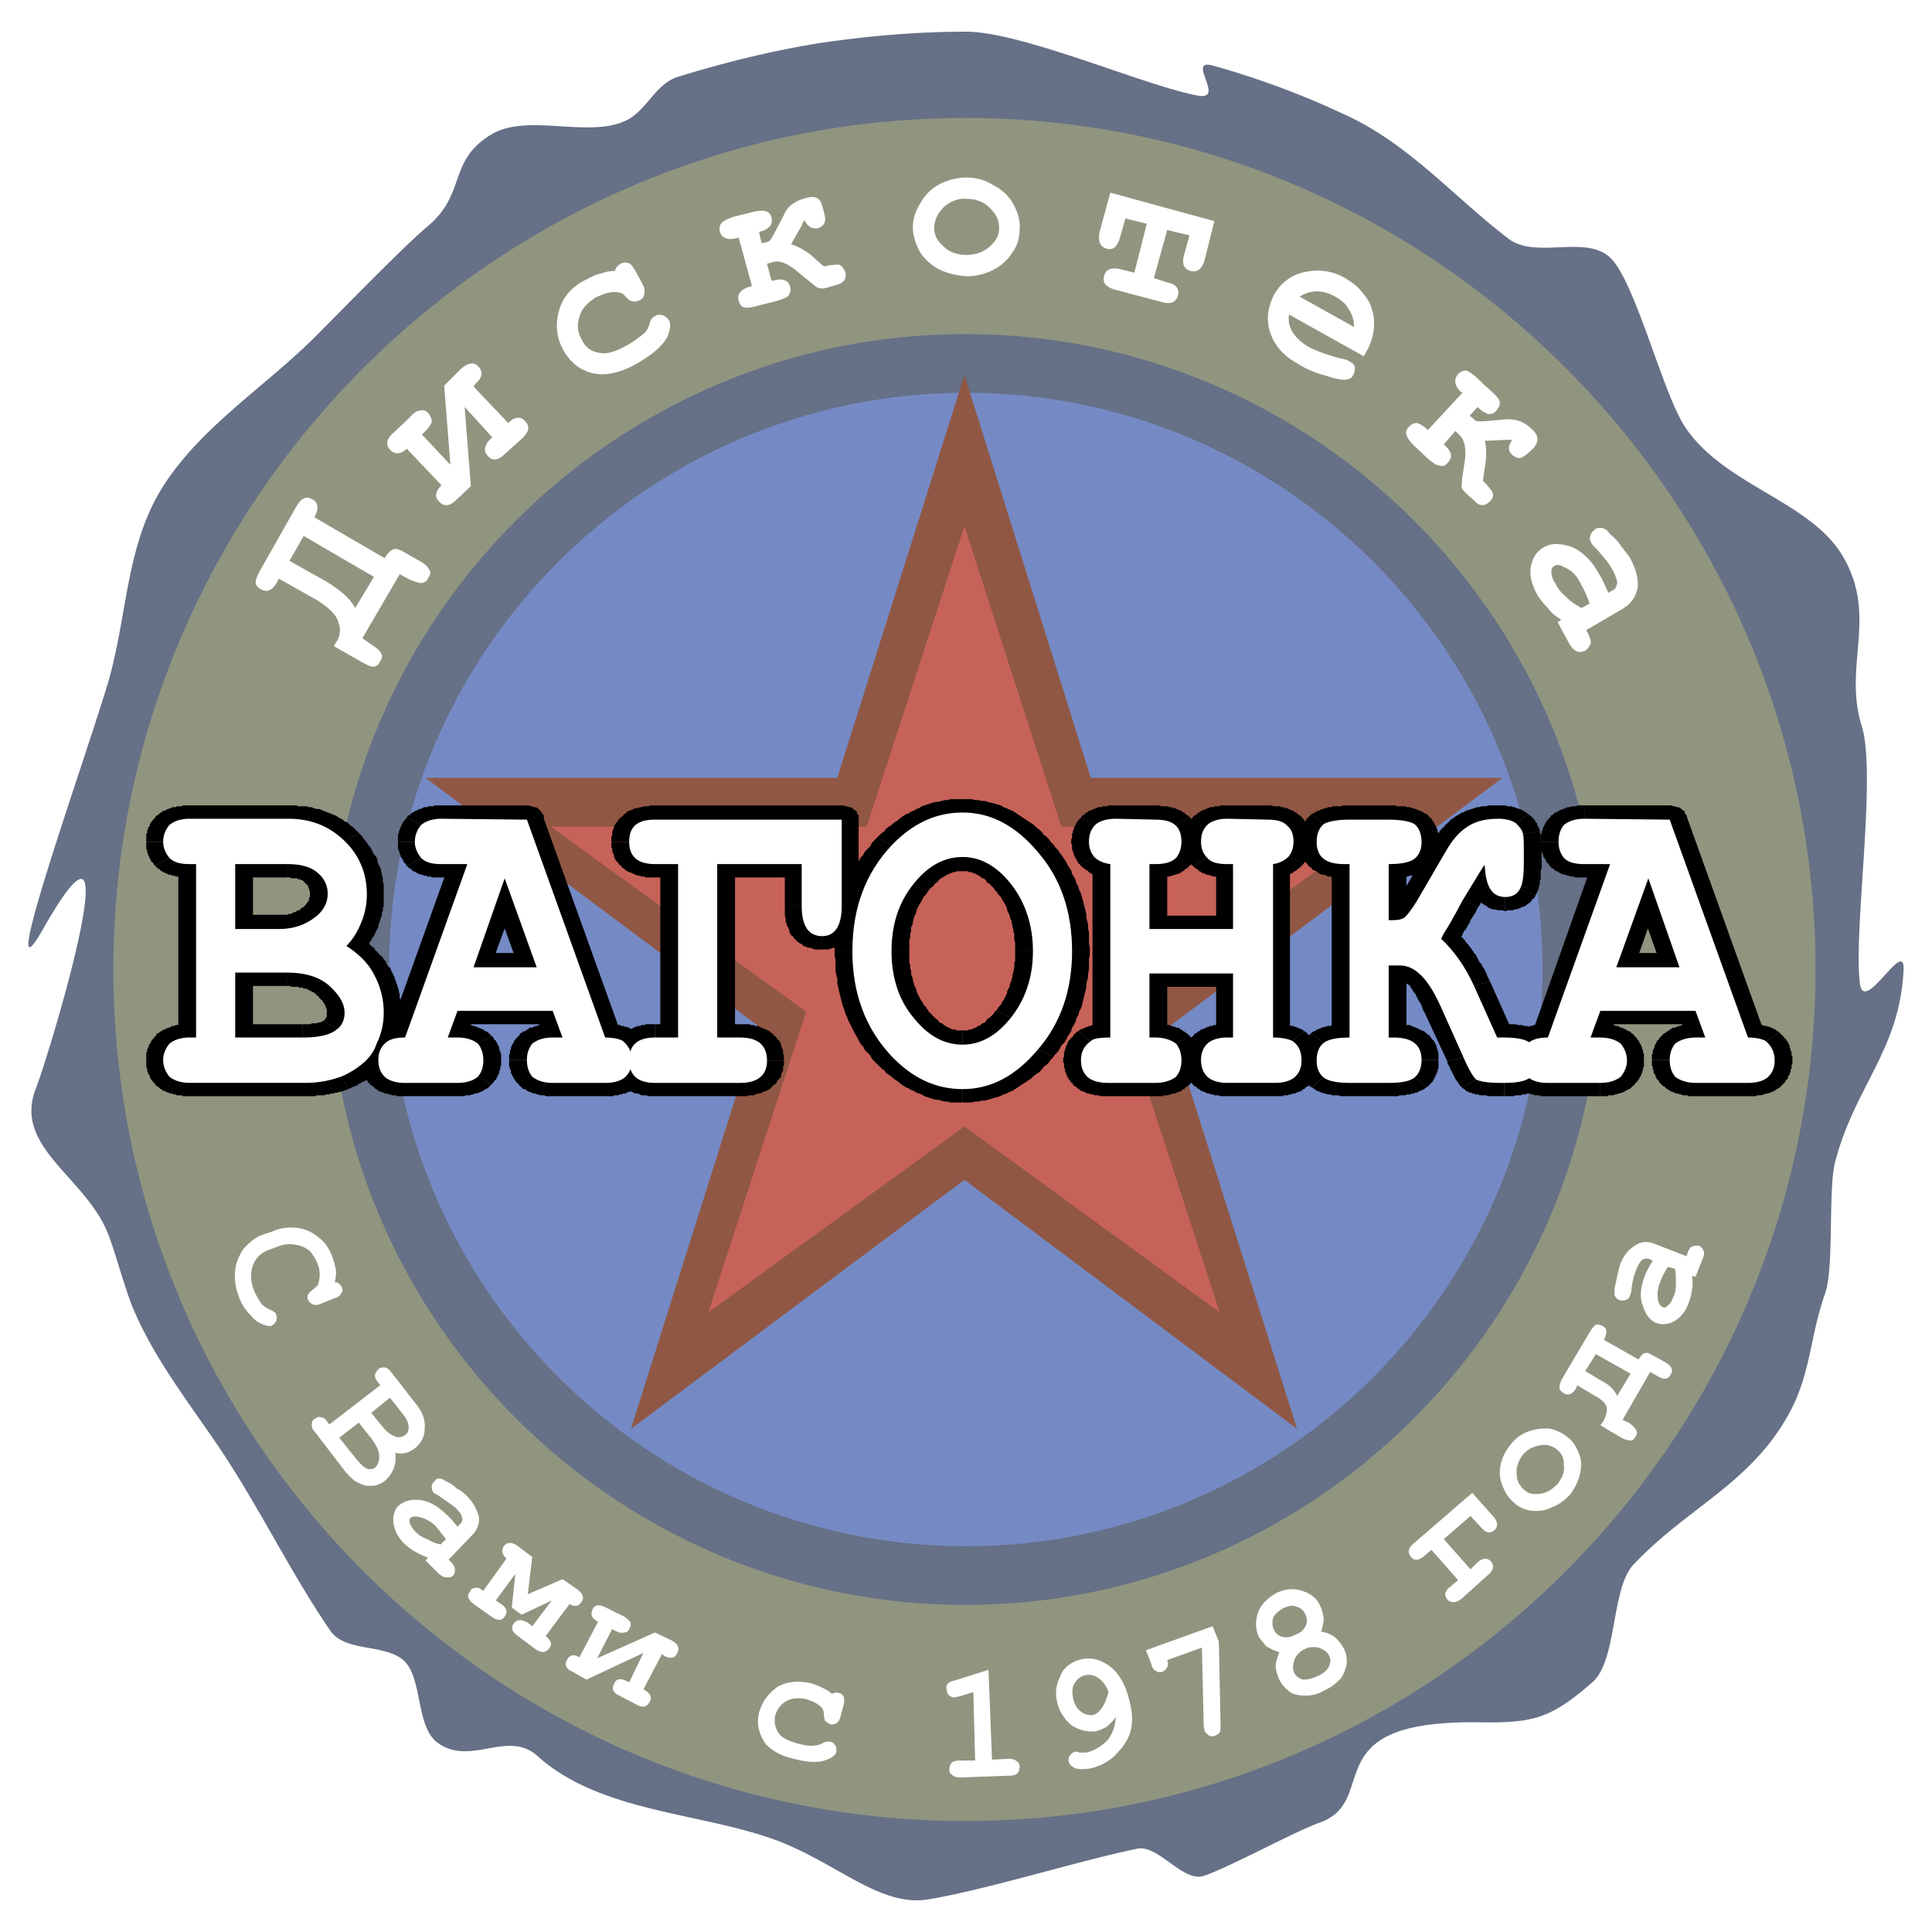 <svg xmlns="http://www.w3.org/2000/svg" width="2500" height="2500" viewBox="0 0 192.756 192.756"><g fill-rule="evenodd" clip-rule="evenodd"><path fill="#fff" d="M0 0h192.756v192.756H0V0z"/><path d="M96.402 3.162c5.588 0 17.834 5.412 23.159 6.389 2.75.443-1.244-3.727 1.418-3.017a83.944 83.944 0 0 1 12.955 4.791c6.566 2.928 10.914 8.163 16.592 12.511 2.752 2.041 7.631-.444 10.115 1.863s5.234 13.487 7.453 16.859c3.994 6.033 12.865 7.453 15.973 13.309 3.193 5.856-.178 10.647 1.686 16.592 1.508 4.88-.889 20.674-.178 25.73.443 3.018 4.436-4.613 4.348-1.508-.355 8.074-4.881 11.711-6.832 19.254-.711 2.75-.09 10.383-.977 13.043-1.598 4.525-1.42 8.164-3.727 12.246-3.904 6.92-10.115 9.227-15.438 14.906-2.221 2.395-1.598 9.582-4.082 11.711-4.082 3.549-5.768 4.082-11.18 3.994-16.859-.268-9.762 7.807-16.061 10.025-2.129.711-9.494 4.703-11.623 5.324-2.041.531-4.438-3.105-6.479-2.75-5.678 1.152-14.994 4.08-20.851 5.057-5.057.887-9.582-4.082-16.148-6.211-7.454-2.484-16.859-2.662-22.892-8.074-2.928-2.662-6.566.977-9.849-1.242-2.308-1.508-1.597-6.301-3.372-8.164-1.774-1.861-5.945-.887-7.453-3.105-3.728-5.41-6.744-11.623-10.56-17.479-3.105-4.703-6.92-9.406-9.139-14.729-.709-1.688-1.685-5.236-2.306-6.922-2.042-6.033-9.761-8.961-7.365-14.994 1.507-3.904 9.938-32.121.709-15.883-4.791 8.43 3.461-14.818 6.211-23.691 2.218-6.921 1.863-13.931 5.501-20.053 3.815-6.3 10.559-10.381 15.705-15.616 2.396-2.396 8.252-8.429 10.825-10.647 4.082-3.283 2.041-6.654 6.566-9.316 3.549-2.041 9.405.355 13.131-1.242 2.219-.887 3.018-3.638 5.324-4.437 4.614-1.419 9.228-2.573 14.108-3.372 4.795-.709 9.675-1.152 14.733-1.152z" fill="#667086"/><path d="M96.402 39.186c31.674 0 57.497 25.819 57.497 57.496 0 31.764-25.822 57.584-57.497 57.584-31.766 0-57.585-25.82-57.585-57.584 0-31.677 25.819-57.496 57.585-57.496z" fill="#758ac4"/><path fill="#905744" d="M42.454 77.605h41.082l12.688-40.194 12.6 40.194h41.082l-33.185 24.754 12.687 40.196-33.184-24.844-33.273 24.844 12.688-40.196-33.185-24.754z"/><path fill="#c76259" d="M54.965 82.485h31.499l9.76-29.99 9.671 29.99h31.5l-25.467 18.456 9.761 29.991-25.465-18.545-25.555 18.545 9.762-29.991-25.466-18.456z"/><path d="M96.312 33.33c34.872 0 63.354 28.482 63.354 63.352 0 34.959-28.482 63.441-63.354 63.441-34.959 0-63.44-28.482-63.44-63.441 0-34.87 28.481-63.352 63.44-63.352zm0-21.561c-46.849 0-85.002 38.242-85.002 84.913 0 46.85 38.153 85.002 85.002 85.002 46.672 0 84.825-38.152 84.825-85.002 0-46.671-38.153-84.913-84.825-84.913z" fill="#909580"/><path d="M39.881 57.287l-3.727 6.389.888.621c.532.355.887.621.976.887.177.267.088.532-.089.798-.178.355-.355.533-.71.533-.267 0-.621-.178-1.242-.533l-2.663-1.508c.089-.178.178-.355.267-.444.354-.622.443-1.242.177-1.952-.177-.71-.976-1.508-2.307-2.307l-3.638-2.041c0 .088-.088.178-.177.355-.443.798-.976 1.064-1.597.709-.355-.178-.533-.443-.533-.709 0-.267.178-.71.533-1.332l3.371-5.945c.355-.621.622-.977.888-1.065.267-.177.532-.088.888.088.621.355.621.977.177 1.775l7.009 4.081c.267-.443.533-.709.71-.798.178-.088.355-.178.533-.088.178 0 .533.177.976.443l1.242.71c.533.266.887.621.976.887.178.178.178.533-.089.799-.089.354-.354.444-.621.532-.266 0-.622-.088-1.242-.355l-.976-.53zm-11.002-1.331l3.637 2.04c1.331.799 2.396 1.687 2.928 2.662l1.864-3.105-7.01-4.081-1.419 2.484zm15.172-7.542c-.622.621-.71 1.153-.266 1.597.444.532 1.065.532 1.686-.088l1.508-1.42-.622-7.897 2.751 3.017-.177.178c-.622.622-.709 1.242-.267 1.686.444.533 1.065.444 1.686-.178l1.774-1.597c.621-.621.799-1.153.267-1.686-.444-.532-1.065-.443-1.686.178l-3.46-3.638.178-.266c.71-.621.799-1.153.354-1.686-.444-.532-1.064-.443-1.774.178l-1.687 1.686.621 7.896-2.839-3.017.267-.266c.354-.355.621-.71.71-.976 0-.267-.089-.532-.267-.799-.266-.354-.532-.443-.887-.354-.266 0-.622.178-.976.621l-1.686 1.597c-.71.621-.799 1.153-.355 1.686.533.533 1.065.443 1.686-.089l3.461 3.637zM61.353 27.03c.089-.355.267-.533.533-.71.177-.089.444-.177.798-.089.267.089.444.355.71.799l.621 1.153c.267.443.355.798.267 1.065 0 .354-.178.532-.444.709-.266.089-.532.178-.798.089-.178 0-.355-.177-.621-.444-.267-.354-.533-.443-.888-.443-.709-.088-1.33.178-2.129.533-.799.532-1.419 1.153-1.597 1.952-.266.798-.178 1.508.267 2.307.354.709.976 1.154 1.686 1.242.71.178 1.597-.088 2.75-.71.799-.443 1.332-.887 1.775-1.242.266-.266.443-.621.532-.976s.266-.621.532-.71c.178-.177.443-.177.799-.088.266.088.443.266.621.533.177.354.089.887-.178 1.597-.532.976-1.597 1.863-3.194 2.75-1.419.799-2.662 1.065-3.727.977-1.508-.178-2.662-.977-3.46-2.396-.71-1.243-.799-2.573-.444-3.904.355-1.331 1.242-2.396 2.662-3.105.533-.267.977-.533 1.509-.621a3.975 3.975 0 0 1 1.418-.268zm18.9-5.058c-.089.089-.177.267-.267.532l-1.064 1.863c.621.177 1.242.533 1.863.976l1.42 1.243c.71-.178 1.242-.178 1.508-.178.267.088.444.355.622.71.178.709-.178 1.154-.977 1.331l-.887.266c-.355.089-.621.089-.799 0-.178 0-.443-.266-.888-.621l-1.419-1.153c-.887-.71-1.597-.976-2.218-.799l-.621.177.443 1.686h.178c.887-.266 1.508-.088 1.686.621.089.355 0 .622-.177.888-.178.178-.621.355-1.243.533l-1.774.443c-.621.177-1.065.266-1.42.177-.267-.089-.444-.354-.533-.71-.088-.355 0-.621.178-.798.177-.266.533-.444 1.154-.621l-1.332-4.88c-.088.088-.088.088-.177.088-.888.267-1.508 0-1.686-.621-.089-.355 0-.71.178-.887.177-.178.621-.444 1.242-.622l1.775-.443c.621-.177 1.153-.177 1.42-.088.266.088.443.266.532.622.088.354 0 .709-.178.887a1.97 1.97 0 0 1-1.065.532l.267 1.154.266-.089c.267 0 .444-.089.533-.177.089-.089.266-.355.444-.71l.976-1.863c.355-.888 1.154-1.42 2.219-1.686.886-.267 1.419 0 1.597.798.266.799.355 1.332.266 1.597-.088.266-.354.533-.71.621-.623.089-.978-.178-1.332-.799zm21.472.888c0 .798-.178 1.597-.709 2.307a4.758 4.758 0 0 1-1.953 1.775 5.843 5.843 0 0 1-2.661.621c-.977-.089-1.864-.266-2.751-.71-.798-.443-1.508-1.064-1.952-1.863-.354-.709-.621-1.508-.621-2.307 0-.887.267-1.686.798-2.484a4.428 4.428 0 0 1 1.952-1.863 5.841 5.841 0 0 1 2.662-.622c.887 0 1.864.267 2.663.798a4.412 4.412 0 0 1 1.951 1.864c.443.797.71 1.685.621 2.484zm-2.039 0c0-.71-.178-1.331-.711-1.864-.621-.798-1.508-1.154-2.573-1.154-.799-.088-1.598.267-2.219.799-.621.622-.976 1.331-.976 2.129 0 .621.267 1.243.887 1.774.621.622 1.42.888 2.308.888.887 0 1.686-.267 2.307-.799.621-.531.977-1.152.977-1.773zm16.769.088l-1.332 4.792 1.332.443c.887.178 1.242.621 1.064 1.331-.178.621-.711.888-1.598.621l-4.703-1.242c-.887-.267-1.242-.71-1.064-1.332.178-.71.711-.887 1.598-.71l1.42.355 1.242-4.88-2.131-.532-.531 1.863c-.268.976-.711 1.331-1.332 1.154-.709-.178-.887-.799-.709-1.687l1.064-3.904 10.381 2.839-.975 3.904c-.268.887-.711 1.242-1.42 1.064-.621-.178-.889-.71-.621-1.597l.531-1.952-2.216-.53zm19.607 12.6l-7.453-4.17c-.088.621 0 1.153.355 1.774.355.532.889 1.064 1.686 1.508.711.355 1.686.711 2.93 1.066.531.088.887.177 1.062.354a.796.796 0 0 1 .533.532c0 .267 0 .533-.178.799-.088.266-.266.354-.531.443-.445.089-1.066 0-2.131-.355-.975-.266-1.951-.621-2.75-1.153-1.51-.798-2.396-1.863-2.84-3.105-.443-1.331-.266-2.573.355-3.815.709-1.243 1.775-2.041 3.193-2.307 1.332-.267 2.664-.089 3.904.621.711.443 1.332.887 1.775 1.508.533.622.799 1.154.887 1.597.266.709.266 1.419.178 2.218a6.215 6.215 0 0 1-.531 1.687l-.444.798zm-.974-2.928c0-.71-.178-1.242-.533-1.774-.266-.532-.709-.888-1.33-1.243-.621-.354-1.242-.532-1.863-.532-.533 0-1.154.177-1.688.532l5.414 3.017zm15.793 11.269h-.621l-2.129.088c.176.621.176 1.331.088 2.129l-.266 1.864c.533.532.887.976.977 1.242.088.266 0 .532-.268.799-.531.532-1.064.532-1.596-.088l-.711-.622c-.266-.266-.443-.444-.531-.622 0-.177 0-.532.088-1.153l.266-1.774c.09-1.153-.088-1.863-.531-2.307l-.445-.444-1.152 1.331.088.089c.711.621.799 1.242.355 1.685-.266.355-.531.444-.799.355-.354 0-.709-.266-1.242-.71l-1.33-1.242c-.443-.443-.709-.798-.799-1.153-.088-.266 0-.532.266-.798s.533-.355.799-.355c.266.089.621.266 1.064.71l3.461-3.727s-.088-.089-.178-.089c-.621-.621-.709-1.242-.266-1.774.266-.267.531-.355.799-.355.266.089.709.355 1.152.798l1.332 1.243c.531.444.799.798.887 1.064 0 .355-.088.621-.355.888-.178.266-.443.354-.797.354-.268-.089-.623-.266-1.066-.71l-.799.888.268.177c.178.178.266.267.443.355h.799l2.041-.178c.975-.088 1.863.178 2.662.977.709.621.709 1.242.178 1.863-.533.532-.977.887-1.244.976-.266.089-.531 0-.887-.266-.444-.444-.444-.888-.001-1.508zm4.525 18.189l.355-.266c-.443-.266-.977-.621-1.332-1.154a6.94 6.94 0 0 1-1.064-1.331c-.531-.976-.799-1.952-.621-2.839s.621-1.508 1.242-1.863c.709-.443 1.598-.443 2.752-.089 1.064.444 2.039 1.331 2.75 2.662.354.533.621 1.154.975 1.952l.443-.266c.268-.089.355-.354.445-.71 0-.266-.178-.798-.533-1.419-.266-.533-.799-1.153-1.508-1.952-.266-.267-.443-.444-.533-.621-.178-.267-.178-.532-.088-.799.088-.267.266-.444.531-.622.09-.088.268-.088.445-.088.088 0 .266 0 .354.088.178 0 .355.178.621.533.443.355.799.71 1.064 1.153.355.444.621.799.889 1.154.621 1.153.887 2.129.799 3.016-.178.888-.621 1.598-1.51 2.13l-3.639 2.129.178.267c.178.443.355.798.268 1.064a1.39 1.39 0 0 1-.533.71c-.266.088-.533.178-.797.088-.268-.088-.533-.354-.799-.798l-1.154-2.129zm3.194-1.863a11.701 11.701 0 0 0-.977-2.129c-.354-.71-.885-1.243-1.596-1.509-.443-.266-.709-.266-.977-.089a.487.487 0 0 0-.266.443c0 .444.088.887.443 1.332.178.443.533.887 1.064 1.331a5.81 5.81 0 0 0 1.51 1.064l.799-.443zM33.404 127.914c.178 0 .355.09.443.178.089.088.178.178.267.354.089.178.089.355-.089.623-.089.178-.266.354-.621.443l-1.331.533c-.355.176-.621.176-.887.088a1.065 1.065 0 0 1-.444-.443.571.571 0 0 1 0-.533c.089-.178.267-.355.533-.533.177-.178.355-.266.443-.443.089-.266.178-.621.178-1.062 0-.355-.088-.799-.266-1.154-.178-.443-.443-.799-.71-1.154-.354-.266-.798-.531-1.419-.621-.532-.088-1.153-.088-1.774.178l-.976.355a2.536 2.536 0 0 0-1.509 1.508c-.267.709-.267 1.598.089 2.484a6.76 6.76 0 0 0 .798 1.42c.177.178.444.355.799.533.266.088.354.176.444.266.088 0 .177.088.177.266.088.178.088.355 0 .621a1.065 1.065 0 0 1-.444.443c-.177.09-.443 0-.799-.088-.444-.178-.887-.443-1.242-.889-.532-.531-.976-1.152-1.242-1.951-.355-.889-.444-1.775-.355-2.662.088-.709.355-1.33.798-2.039.533-.621 1.154-1.154 1.863-1.422l1.065-.354c.798-.355 1.597-.445 2.396-.355.888.088 1.598.443 2.219.977.621.443 1.064 1.154 1.331 1.863.177.443.266.887.354 1.242.089.441-.001.885-.089 1.328zm-.532 14.197l5.058-3.904-.178-.266c-.266-.268-.354-.533-.354-.799.088-.178.177-.355.354-.533.178-.178.355-.178.621-.178.178 0 .445.178.71.533l2.485 3.195c.621.797.887 1.596.799 2.395 0 .799-.355 1.42-.977 1.951-.266.178-.532.355-.888.445a2.177 2.177 0 0 1-1.064 0c.088.621 0 1.152-.177 1.596-.178.445-.443.799-.799 1.154-.354.266-.71.443-1.153.531h-.799c-.355-.088-.71-.266-1.065-.443a6.064 6.064 0 0 1-1.064-1.064l-2.928-3.814c-.266-.268-.354-.533-.354-.799 0-.178.089-.443.266-.533.267-.178.444-.266.622-.178.266 0 .532.178.709.533l.176.178zm4.17-1.154l1.153 1.42c.355.443.799.799 1.331.977.355.088.622 0 .888-.178s.355-.443.355-.799-.178-.799-.532-1.242l-1.332-1.686-1.863 1.508zm-3.195 2.484l1.775 2.219c.443.533.798.799 1.065.887.266.09.532 0 .709-.088.266-.266.444-.621.444-1.154s-.267-1.064-.71-1.686l-1.331-1.686-1.952 1.508zm8.607 12.245l1.331 1.332c.355.268.532.355.798.355s.444 0 .622-.178c.177-.178.177-.443.177-.621 0-.266-.177-.533-.444-.799l-.177-.178 2.307-2.395c.533-.533.799-1.154.71-1.865-.177-.709-.532-1.418-1.242-2.129a3.937 3.937 0 0 0-.977-.709 3.175 3.175 0 0 0-1.064-.711c-.266-.178-.444-.266-.533-.266h-.355l-.266.266c-.178.178-.266.355-.266.533 0 .266.088.443.177.621.177.088.354.178.621.355.621.443 1.153.799 1.508 1.064.443.443.709.797.709 1.064.089.266 0 .443-.177.621l-.266.266c-.443-.533-.798-.977-1.153-1.242-.888-.887-1.775-1.33-2.662-1.42-.976-.088-1.597.178-2.129.621-.355.445-.532.977-.443 1.686.088.711.443 1.42 1.064 2.041a5.58 5.58 0 0 0 1.065.799c.444.266.888.443 1.331.621l-.266.268zm2.041-2.129l-.533.533a4.196 4.196 0 0 1-1.331-.533 2.874 2.874 0 0 1-1.154-.709 2.524 2.524 0 0 1-.621-.977c0-.178 0-.355.089-.443a1.11 1.11 0 0 1 .799-.09c.533.09 1.064.355 1.597.799.356.355.71.888 1.154 1.42zm6.921 3.461l-1.952 2.662.532.354c.533.355.71.799.355 1.244-.266.441-.71.441-1.331 0l-1.774-1.244c-.532-.443-.71-.797-.355-1.242.089-.266.266-.354.533-.354.177-.09.443 0 .62.176l.179.09 2.307-3.195c-.444-.443-.533-.797-.267-1.242.355-.441.8-.441 1.42 0l1.419 1.066-.443 3.727 3.46-1.508 1.419.975c.621.443.798.887.444 1.332-.267.443-.71.443-1.154.176l-2.395 3.195c.533.443.709.799.355 1.242-.355.443-.799.443-1.331.088l-1.774-1.33c-.621-.443-.71-.799-.443-1.242.354-.443.798-.443 1.419-.088l.443.354 1.952-2.572-3.017 1.418-.976-.709.355-3.373zm6.388 8.339c-.532-.354-.977-.266-1.242.268-.266.443-.089.887.533 1.152l1.419.799 5.679-2.662-1.419 2.928-.178-.088c-.71-.355-1.154-.268-1.332.266-.266.443-.088.887.533 1.154l1.686.887c.621.355 1.065.266 1.331-.266.266-.443.089-.889-.621-1.244l1.863-3.547.177.176c.622.355 1.154.268 1.331-.266.266-.443.088-.887-.532-1.242l-1.686-.799-5.768 2.574 1.508-2.928.266.176c.355.178.71.268.887.178.266 0 .444-.088.533-.354.177-.268.177-.533.088-.711-.177-.178-.355-.443-.798-.621l-1.597-.799c-.71-.355-1.153-.266-1.332.178-.266.531-.088.887.533 1.242l-1.862 3.549zm25.2 3.639c.177-.09.443-.178.62-.09.266 0 .444.178.533.355.088.178.088.533 0 .889l-.267.975c-.088.443-.266.711-.443.799s-.354.178-.621.088c-.177-.088-.354-.176-.533-.354 0-.09-.088-.268-.088-.621 0-.266-.089-.533-.266-.711-.355-.354-.887-.621-1.508-.799-.799-.176-1.42-.088-1.953.178-.621.355-.976.889-1.153 1.51-.089.621 0 1.152.354 1.686.267.443.977.799 1.952 1.064.71.178 1.243.266 1.686.178.266 0 .533-.09.799-.266.267-.09.533-.178.71-.09.267 0 .355.178.532.355.089.176.089.443.089.621-.089.354-.443.621-.976.799-.799.354-1.952.266-3.284-.09-1.242-.266-2.129-.799-2.75-1.42-.711-.975-.977-2.041-.711-3.193.355-1.154.977-1.953 1.864-2.574.976-.531 2.041-.621 3.283-.354.355.088.798.266 1.153.443.356.177.711.356.978.622zm15.615-2.396l.355 8.963 1.686-.09c.355 0 .621.09.799.266.178.09.266.268.266.533 0 .268-.088.443-.178.621-.178.178-.443.266-.887.266l-4.88.178c-.355 0-.621-.088-.798-.266-.178-.088-.267-.266-.267-.531 0-.268.088-.445.178-.623.178-.178.443-.266.887-.266h1.509l-.178-6.832-1.419.443c-.178 0-.355.09-.444.09-.266 0-.444-.09-.622-.268-.088-.088-.177-.354-.177-.533-.088-.266 0-.441.089-.531.088-.178.355-.266.71-.355l3.371-1.065zm12.69 4.703c-.268.443-.621.709-.889.977-.354.178-.709.355-1.064.443a3.618 3.618 0 0 1-2.484-.621c-.709-.621-1.242-1.42-1.42-2.396a3.439 3.439 0 0 1 .266-2.307c.355-1.064 1.154-1.598 2.219-1.863.799-.178 1.598 0 2.219.355.711.355 1.242.887 1.773 1.773.445.799.711 1.688.889 2.662.355 1.686 0 3.105-1.154 4.348-.797.977-1.773 1.51-2.928 1.775-.709.09-1.242.09-1.596-.088-.268-.178-.445-.355-.533-.623 0-.266 0-.443.178-.621.088-.178.266-.266.443-.354.178 0 .355 0 .443.088h.709c.799-.178 1.51-.621 2.131-1.24.53-.711.798-1.509.798-2.308zm-.711-2.485c-.266-.709-.621-1.154-1.064-1.42-.355-.266-.799-.354-1.242-.266s-.799.354-1.064.799c-.266.354-.266.887-.178 1.42.09.621.355 1.064.799 1.42.354.266.709.354 1.152.354.71-.178 1.243-.975 1.597-2.307zm9.316-4.435l-3.459 1.242c.088.354.088.531 0 .709-.09.178-.268.355-.445.443-.266.088-.443.088-.709-.088-.178-.09-.355-.266-.443-.711l-.533-1.33 6.654-2.396.621 1.51.178 8.34c0 .355 0 .621-.088.709-.09.178-.268.268-.443.355a.748.748 0 0 1-.621 0c-.178-.178-.355-.266-.443-.443 0-.178-.09-.355-.09-.621l-.179-7.719zm11.891-1.598c.531.088.977.266 1.33.533.355.266.621.621.887 1.064.268.441.355.975.355 1.508a3.963 3.963 0 0 1-.621 1.596c-.443.445-.975.889-1.598 1.154-.621.355-1.242.533-1.863.533s-1.152-.09-1.596-.355c-.445-.355-.799-.709-1.064-1.242-.18-.443-.355-.887-.355-1.33 0-.445.176-.889.355-1.422-.445-.086-.889-.354-1.242-.531-.268-.266-.533-.621-.799-.975-.355-.799-.355-1.6-.09-2.396.268-.799.889-1.42 1.775-1.953.887-.443 1.773-.531 2.574-.266.887.266 1.508.709 1.861 1.51.178.354.268.797.355 1.152.001.444-.087.887-.264 1.42zm-1.598-1.775c-.178-.354-.443-.621-.887-.709-.355-.178-.799-.088-1.332.178-.443.266-.799.531-.975.975-.09.355-.09.799.088 1.154s.443.621.887.711c.443.088.889 0 1.332-.268.533-.178.799-.531.975-.887.178-.445.09-.799-.088-1.154zm2.397 4.17c-.178-.355-.533-.621-1.066-.797-.443-.09-.975-.09-1.418.176a1.888 1.888 0 0 0-.977 1.066c-.178.531-.178.975 0 1.33.178.266.443.531.887.621.355 0 .887-.09 1.42-.355.621-.266.977-.621 1.154-.975.177-.445.177-.711 0-1.066zm14.107-8.606l.709-.711c.533-.443.977-.443 1.332-.088.354.443.266.887-.266 1.33l-2.662 2.396c-.533.443-1.066.443-1.42.088-.355-.443-.268-.887.354-1.33l.711-.621-2.662-3.018-.709.621c-.533.443-.977.533-1.332.09-.354-.445-.266-.887.268-1.332l5.855-5.057 2.129 2.395c.443.533.443.977.088 1.332-.443.355-.887.266-1.33-.266l-1.064-1.154-2.662 2.307 2.661 3.018zm9.76-13.133c.443.355.799.887 1.064 1.598.268.621.268 1.33.088 2.041-.176.799-.531 1.42-.975 2.041-.531.531-1.064.977-1.775 1.242-.709.355-1.42.443-2.129.355-.621-.09-1.242-.355-1.686-.799-.533-.445-.887-.977-1.152-1.688a3.457 3.457 0 0 1-.178-2.129c.178-.799.531-1.42.975-1.951.443-.621 1.064-1.064 1.775-1.332.799-.266 1.508-.355 2.217-.266.711.179 1.244.445 1.776.888zm-1.065 1.243c-.355-.355-.887-.531-1.42-.531-.799.088-1.508.354-2.041.975-.443.621-.709 1.242-.621 1.953 0 .621.266 1.152.799 1.598.355.354.889.443 1.508.354.711-.088 1.242-.443 1.775-.975.443-.623.711-1.154.621-1.863 0-.713-.177-1.156-.621-1.511zm9.227-7.807l.623.354c.709.443 1.152.443 1.418-.088.178-.266.178-.443.09-.621-.09-.268-.355-.443-.799-.711l-.799-.443c-.355-.178-.621-.355-.709-.355-.178-.088-.268 0-.443 0-.178.09-.355.355-.533.621l-3.461-1.951c.355-.709.355-1.154-.178-1.42-.266-.088-.443-.178-.621-.088-.266.178-.443.443-.709.887l-2.572 4.348c-.268.443-.355.799-.355 1.064 0 .178.178.355.443.533.443.266.887.088 1.242-.533 0-.088.09-.178.09-.266l1.773 1.064c.709.355 1.064.799 1.154 1.064.088.355 0 .889-.355 1.51l-.266.354 1.951 1.154c.443.266.799.355.977.355.178.088.443-.09.621-.443.088-.178.178-.445 0-.623-.09-.178-.355-.443-.711-.709l-.621-.266 2.75-4.791zm-6.477-.09l1.064-1.686 3.461 1.951-1.33 2.219a3.144 3.144 0 0 0-1.42-1.42l-1.775-1.064zm11.004-9.404l-.355-.09c.088.443.088.977 0 1.42-.09.533-.178.977-.355 1.332-.266.797-.799 1.418-1.42 1.773s-1.242.355-1.773.178c-.623-.266-1.066-.799-1.332-1.686-.354-.799-.266-1.865.178-3.018a8.41 8.41 0 0 1 .799-1.508l-.355-.178c-.266-.088-.531 0-.709.088-.178.178-.443.533-.621 1.066a7.113 7.113 0 0 0-.443 1.861c0 .268-.09.533-.178.623 0 .266-.178.354-.355.443a.99.99 0 0 1-.711 0c-.088 0-.176-.09-.266-.178-.088-.09-.088-.178-.178-.266v-.711c.09-.355.178-.799.268-1.242.088-.355.176-.799.266-1.064.355-.977.887-1.596 1.508-1.951.621-.443 1.242-.443 1.953-.178l3.193 1.242.088-.268c.09-.354.268-.621.445-.709.266-.088.443-.088.709-.088a.902.902 0 0 1 .443.531c.09.178.09.443-.088.799l-.711 1.779zm-2.752-.977a6.687 6.687 0 0 0-.799 1.598c-.266.619-.266 1.242-.178 1.773.09.355.268.533.443.621.178.09.268.09.445-.088.266-.178.443-.443.621-.889.178-.354.266-.799.266-1.33 0-.533 0-.975-.088-1.508l-.71-.177z" fill="#fff"/><path d="M19.562 84.792l-1.774 1.419v17.303h3.46V86.211l-1.686-1.419 1.686 1.419v-.354l-.089-.089v-.177l-.088-.089-.09-.089-.087-.177-.178-.089-.09-.089h-.177l-.088-.088-.178-.089H19.74l-.178-.089-.177.089H18.852l-.088.089-.178.088h-.088l-.178.089-.089.089-.089.177-.088.089-.089.089-.089.177-.088.089v.354l1.774-1.419z"/><path d="M18.941 84.792v2.751h.621v-2.751h-.621zM15.481 86.389l.088.089.089.089.089.089h.088l.089.089.089.088.089.089h.088l.089.088.178.089h.088l.089.089h.089l.089.089h.266l.089.088h.266l.088.09h.355l.089.088h.976v-2.751H18.32l-2.839 1.597z"/><path d="M14.593 83.994V84.704l.089.088v.266l.089.089v.178l.089.088v.089l.088.089v.089l.089.088v.089l.088.089v.088h.089l.089.089v.088l.088.09h.09v.088l2.839-1.597v-.088h-.089v-.089h-.089v-.266h-.088v-.355h-3.461z"/><path d="M15.481 81.509v.089l-.09.089h-.088v.088l-.089.089-.089.089v.089h-.088v.088l-.089.089v.178l-.088.088-.089.089v.178l-.089.088v.266l-.089.089V83.994h3.461V83.55h.088v-.266h.089v-.089h.089l-2.839-1.686zM18.941 80.356h-.71l-.089.089h-.532l-.089.088h-.354l-.089.089h-.089l-.177.088h-.089l-.089.089h-.089l-.088.089h-.178l-.089.089-.088.089h-.089l-.089.088-.089.09-.088.088h-.089l-.089.088-.088.089 2.839 1.686v-.089H18.941v-2.75zM28.79 83.106v-2.75h-9.849v2.75h9.849zM35.799 83.106l-.177-.178-.088-.088-.178-.177-.178-.178-.177-.088-.177-.178-.178-.177-.266-.089-.177-.178-.178-.088-.178-.089-.265-.178-.178-.088-.266-.088-.178-.09-.266-.088-.178-.089-.266-.089-.177-.089-.266-.089h-.267l-.266-.088-.177-.089h-.266l-.266-.088h-.799l-.178-.089h-.798v2.75h.976l.177.089h.266l.177.089h.267l.089.089h.177l.089.088h.178l.088.089.178.089h.088l.089.089.178.088.089.09h.088l.178.088.088.089.088.088.178.089.09.089.088.088.089.089.177.178.088.088 2.751-1.686z"/><path d="M38.284 89.229v-1.065l-.089-.178v-.443l-.089-.178v-.177l-.088-.266v-.177l-.089-.178-.089-.178-.089-.178-.088-.265v-.178l-.089-.177-.089-.178-.177-.177-.089-.178-.089-.177-.088-.177-.089-.178-.178-.177-.088-.178-.178-.177-.089-.178-.177-.177-.089-.178-.177-.177-.178-.178-2.751 1.686.09.089.088.089.178.177.088.089.09.177.088.089.089.089.088.177.089.089.089.177v.089l.089.178.089.088.088.178v.089l.089.177.088.089v.177l.09.089v.177l.088.178v.267l.089.176v.267l.089.178V89.229h3.46zM37.751 92.334v-.088l.089-.089v-.178l.089-.089v-.177l.089-.089v-.177l.088-.089v-.355l.089-.088v-.355l.089-.089V89.229h-3.46V90.116l-.089.089V90.648h-.089v.355h-.088v.267h-.09v.266l-.088.088 3.371.71zM35.711 93.31l.266 1.863.088-.089.089-.087v-.089l.089-.089.089-.089.088-.089v-.089l.089-.088h.089l.089-.089v-.088l.088-.09.089-.088v-.089l.089-.089.089-.088v-.089l.088-.088v-.089l.089-.089.089-.089v-.089l.088-.089v-.088l.089-.09v-.087l.089-.09v-.088l.089-.089V92.6l.088-.088v-.178l-3.371-.71v.089l-.089.089v.088l-.088.089v.178h-.089v.177h-.089v.089l-.089.089-.089.088v.089l-.088.089v.088h-.089v.09l-.088.087-.09.09v.088h-.088v.089l-.09.089h-.088v.089l-.088.089.266 1.774-.266-1.774-.09.089-.088.177-.088.088v.178l-.089.088v.444l.089.089.088.089v.178l.088.087.09.089.176.09.09.088.088.089.178.088.177.089h.089l.178.089h.976l.177-.089.089-.089h.178l.177-.088.088-.177.178-.09-.266-1.863z"/><path d="M38.994 96.682l-.089-.178h-.088l-.089-.088-.089-.178-.089-.088v-.089l-.089-.178-.089-.088-.088-.089-.089-.178-.089-.088-.088-.089-.178-.088-.089-.179-.088-.087-.089-.089-.089-.089-.089-.089-.088-.178-.178-.088-.088-.089-.089-.088-.089-.09-.177-.088-.089-.089-.089-.177-.177-.089-.089-.088-.178-.089-.088-.089-.178-.089-.088-.089-2.307 2.041.088.089.09.088.088.089h.089l.177.089.089.089.089.088.089.089.088.089.089.089.088.088.09.088.088.09h.089l.089.088.089.09.088.088.089.089v.088l.088.09.089.088h.089v.088l.088.09.09.088v.09l.088.087v.088l.089.09v.088l3.283-1.064zM40.059 101.029v-.443l-.089-.178V99.699l-.089-.09v-.443l-.089-.178v-.265l-.088-.09v-.178l-.089-.088v-.178l-.089-.087v-.178l-.088-.088v-.178l-.089-.09v-.175l-.089-.09-.089-.178v-.088l-.089-.088-.088-.178v-.089l-3.283 1.064.088.09.089.088v.178l.089.087v.09l.088.088v.088l.089.09v.178l.089.088v.265l.089.09v.178l.088.088V99.877l.089.088v1.064h3.55zM39.26 104.668v-.178l.089-.088v-.09l.089-.087v-.09l.088-.178v-.088l.089-.088v-.09l.089-.177v-.178l.088-.088v-.355l.089-.088v-.356l.089-.178v-.621l.089-.177V101.029h-3.55V102.006l-.089.088v.355l-.088.088v.268l-.089.088v.177l-.089.088v.178l-.089.09v.088l-.088.09v.087l3.283.977zM37.751 106.797h-.088.088l.089-.088v-.09h.089l.089-.088.088-.09.089-.087v-.09l.089-.088h.088v-.088l.089-.09.089-.088v-.09l.089-.088v-.089h.089l.089-.088v-.178l.088-.09v-.088h.089v-.088l.088-.09v-.087l.089-.088v-.09l.089-.088-3.283-.977v.09l-.089.088v.088h-.089v.178h-.088v.09l-.089.087v.09l-.088.088v.088h-.09v.09h-.088v.088l-.089.09-.089.088-.088.087 2.661 1.776z"/><path d="M34.824 108.66l.089-.088h.088l.089-.09h.088l.089-.089h.177l.09-.086h.088l.089-.09.088-.09h.089l.089-.088h.088l.089-.088.178-.09h.088l.089-.088.089-.089h.089l.088-.088.089-.09h.089l.089-.088v-.088h.088l.089-.09.089-.088.088-.09.089-.087h.089l.089-.088.088-.09-2.661-1.776-.089.09h-.088v.088h-.089v.088h-.089v.09h-.089l-.088.09h-.09v.088h-.088l-.089.088-.088.089h-.089l-.089.088h-.089l-.089.09h-.088v.088h-.177v.09h-.178l-.09.088h-.088l1.598 2.484z"/><path d="M30.476 109.369h.976l.177-.088H32.338l.178-.09h.356l.176-.087h.266l.09-.088h.266l.177-.09h.178l.178-.088h.088l.177-.09h.09l.088-.088h.178l-1.598-2.484-.088.088h-.178l-.088.09h-.178l-.088.087h-.268l-.088.09H31.718l-.089.088H30.476v2.75zM18.941 106.619v2.75h11.535v-2.75H18.941zM15.481 108.217l.088.09.089.086h.089l.088.089.089.09.089.088h.089l.088.088.089.09h.178l.088.088h.089l.089.09h.089l.177.088h.178l.176.087h.178l.089.09h.532l.089.088h.71v-2.75H18.409l-.089-.088-2.839 1.686zM14.593 105.732V106.531h.089v.356l.089.088v.177h.089v.088l.088.09v.176l.089.09v.088h.088v.089l.089.088.089.09v.088h.088l.09.088v.09l2.839-1.686h-.089v-.09h-.089v-.265h-.088V105.732h-3.461zM15.569 103.336l-.088.09h-.09v.088l-.088.09-.089.087-.089.09v.088l-.088.088v.09l-.089.088-.088.09v.177l-.089.088v.088l-.089.09v.266l-.089.087V105.732h3.461v-.355h.088v-.266h.089v-.09h.089l-2.751-1.685zM18.941 102.184H18.142l-.177.087H17.521l-.088.088h-.266l-.089.09h-.089l-.089.088h-.177l-.089.09h-.089l-.088.088h-.089l-.178.09-.088.088h-.089l-.089.087-.089.09h-.088l-.089.088-.089.09v.088l2.751 1.685v-.087H18.941v-2.75zM21.248 103.514l-1.686-1.33h-.621v2.75h.621l1.686-1.42-1.686 1.42h.178l.177-.088h.178l.177-.09h.177l.177-.088.09-.09.088-.088.177-.088.09-.09v-.177l.088-.088.089-.09v-.799l-.089-.088-.088-.177v-.088l-.09-.09-.177-.088-.088-.09-.09-.088-.177-.09-.177-.088h-.177l-.178-.087h-.355l1.686 1.33zM27.813 94.02v-2.75h-4.347v2.75h4.347zM30.298 90.471l-.089.089h-.088l-.089.088-.089.089-.088.089h-.177l-.09.089-.088.088h-.178l-.089.088h-.088l-.089.09h-.266l-.089.089H27.813v2.75H28.879l.177-.089h.355l.177-.088h.178l.177-.089h.178l.177-.088h.088l.179-.089h.177l.177-.089.178-.089.177-.089h.089l.177-.089.178-.088.089-.09.177-.087.178-.09.088-.088.178-.089.088-.089.178-.088.089-.178.089-.088-2.574-1.775zM30.919 89.14v.355l-.088.088v.267h-.089v.088l-.089.089v.089h-.088v.089l-.089.088-.09.089-.088.089 2.574 1.775.088-.089.088-.089h.09l.088-.089.088-.089.09-.088.088-.089.09-.089.088-.088v-.178l.089-.088.088-.089v-.09l.089-.088.089-.088v-.089l.089-.089v-.089l.089-.177v-.178l.088-.088v-.355l.089-.089v-.621h-3.461zM30.386 87.986v.09h.09v.088h.089v.089h.088v.088h.089v.178l.089.089v.177l.088.089v.266h3.461v-.621l-.089-.088v-.267l-.088-.088v-.266l-.089-.09v-.089l-.089-.088v-.088l-.089-.09v-.088l-.089-.089-.088-.089v-.089l-.089-.088-.088-.089-.09-.088v-.089l-.088-.089-.09-.089-.088-.089h-.088l-.09-.088-.088-.09-2.574 1.775zM28.612 87.543h.355l.089.088H29.678v.089h.265l.089.09h.177v.088h.089v.088h.088l2.574-1.775-.088-.088-.089-.089-.089-.088-.088-.089-.178-.089-.09-.088-.176-.089h-.089l-.089-.089-.177-.089h-.089l-.178-.088-.088-.089h-.178l-.088-.089h-.178l-.177-.089h-.266l-.179-.088h-.443l-.088-.089h-.976l-.178-.089h-.089v2.751z"/><path d="M21.692 86.211l1.774 1.332h5.146v-2.751h-5.146l-1.774 1.419 1.774-1.419-.177.089h-.443l-.179.089-.088.088h-.178l-.088.089-.178.089-.088.089-.089.177-.089.089v.089l-.089.177v.089l-.088.088v.267l.088.177v.089l.089.178v.088l.089.089.089.088.088.178.178.089h.088l.178.088.088.09.179.088h.62l-1.774-1.332z"/><path d="M23.466 94.02l1.775-1.331v-6.478h-3.549v6.478l1.774 1.331-1.774-1.331v.177l.088.09v.177l.089.177.089.089.089.089.088.089.089.089.177.088.09.089.176.088h.179l.088.089h.976l.177-.089h.178l.177-.088.089-.089.089-.088.177-.089.089-.089.088-.089.089-.089.089-.177v-.177l.089-.09v-.177l-1.775 1.331zM30.209 104.934v-2.75h-6.743v2.75h6.743z"/><path d="M32.338 101.828h-.088v.088h-.177l-.089.09h-.266l-.089.088H31.097l-.089.09H30.209v2.75h.71l.178-.088H31.896l.177-.09h.265l.178-.088h.267l.177-.09h.088l.178-.088h.088l.178-.088h.178l.089-.09h.177l.089-.087.178-.09.088-.088h.089l.178-.09.088-.088.089-.088.089-.09h.089l-2.575-1.863z"/><path d="M32.606 101.029V101.473h-.09v.177h-.088v.09h-.09v.088l2.575 1.863v-.087l.088-.09h.089l.088-.088.089-.09.089-.088v-.09l.088-.088.09-.09v-.087h.088v-.088l.089-.09v-.088l.088-.09v-.088l.089-.09v-.175l.089-.09v-.266l.088-.088V101.029h-3.459zM31.54 99.254l.089.09h.089l.089.088v.089l.089.088h.088v.09l.089.088h.089v.09l.088.088v.088h.088v.09l.09.087v.09l.088.088v.178l.09.088v.355h3.459V100.32l-.088-.177v-.178l-.089-.178v-.088l-.089-.09v-.177l-.088-.088-.089-.09v-.178l-.088-.088-.09-.088-.088-.089-.089-.088v-.178l-.089-.09-.088-.088-.089-.088-.088-.177-.089-.09-.089-.088-.089-.088-.178-.09-.088-.088-.089-.09-.088-.088-2.663 1.774zM28.612 98.367h.355l.089.088H29.766l.089.09h.354l.089.088h.267l.088.09h.089l.089.088h.088l.089.089h.089l.089.088h.088l.089.088.089.09h.088v.088l2.663-1.774-.178-.177-.089-.088-.177-.09-.089-.088-.178-.088-.088-.09-.178-.088-.178-.089-.176-.088-.089-.09h-.177l-.178-.088-.178-.09h-.177l-.177-.088-.178-.088h-.178l-.177-.089h-.177l-.178-.089h-.177l-.178-.089h-.621l-.177-.088H28.612v2.572z"/><path d="M21.692 97.037l1.774 1.33h5.146v-2.572h-5.146l-1.774 1.242 1.774-1.242h-.62l-.179.088-.088.089h-.178l-.088.089-.178.089-.088.176-.089.09-.089.088-.089.178v.089l-.088.178v.176l.088.178v.09l.089.175v.09l.089.088.089.178.088.088.178.09.088.087h.178l.088.09.179.088h.62l-1.774-1.33z"/><path d="M23.466 104.934l1.775-1.42v-6.477h-3.549v6.477l1.774 1.42-1.774-1.42v.177l.088.178v.178l.089.088.089.09.089.177.088.088.089.088.177.09.09.088h.176l.179.09h.266l.177.088h.355l.177-.088h.266l.178-.09h.177l.089-.088.089-.09.177-.088.089-.088.088-.177.089-.09.089-.088v-.178l.089-.178v-.177l-1.775 1.42zM43.962 100.498l1.686 1.686h9.494v-2.752h-9.494l-1.686 1.066 1.686-1.066h-.266l-.177.089h-.178l-.177.088h-.178l-.089.09-.177.088-.089.09-.088.088-.089.088-.089.177-.089.09v.088l-.088.178V101.119l.088.088v.088l.089.178.089.088.089.089.088.09.089.088.177.088.089.09.178.088h.177l.178.09h.443l-1.686-1.686z"/><path d="M44.672 104.934l1.686-1.065.976-2.662-3.372-.709-.975 2.66 1.685 1.776-1.685-1.776v.178l-.089.178v.09l.089.177v.176l.089.09v.088l.088.177.089.09.177.088.089.088.088.09h.178l.089.088.177.09h.355l.177.088h.267l.177-.088h.355l.089-.09.177-.088h.089l.178-.09.088-.176.089-.09.089-.087.089-.178.088-.178-1.686 1.065z"/><path d="M45.648 104.934v-2.75h-.976v2.75h.976zM49.02 103.336l-.088-.088-.09-.09-.088-.088-.089-.09-.177-.087h-.089l-.089-.088-.088-.09h-.089l-.09-.088h-.087l-.178-.09h-.089l-.088-.088h-.089l-.178-.09h-.177l-.089-.088h-.532l-.089-.087H45.648v2.75H46.27v.087l2.75-1.685z"/><path d="M49.996 105.82V105.111l-.088-.09v-.175l-.089-.09v-.266l-.089-.088v-.09l-.089-.087v-.09l-.089-.088v-.09l-.089-.088v-.088h-.088l-.089-.09v-.087l-.089-.09v-.088h-.088l-.089-.09-2.75 1.685h.088v.178h.089v.268l.089.088v.265h3.46zM49.02 108.217l.089-.09v-.088h.088l.089-.088v-.09l.089-.088h.088v-.089l.089-.088v-.09l.089-.088v-.088l.089-.09v-.088l.089-.09v-.265l.089-.088v-.268l.088-.087V105.82h-3.46v.268h-.089v.266h-.089v.177h-.088l2.75 1.686z"/><path d="M45.648 109.369h.71l.089-.088H46.891l.177-.09h.178l.088-.087h.267l.088-.088h.089l.178-.09h.087l.09-.088h.089l.088-.09.089-.088h.089l.177-.088.089-.09.088-.089v-.086h.09l.088-.09-2.75-1.686h-.089v.088H45.648v2.75zM40.324 106.619v2.75h5.324v-2.75h-5.324z"/><path d="M36.953 108.217l.089.09h.088l.089.086.089.089.088.09.089.088h.089l.089.088.088.09h.089l.089.088h.177l.089.09h.089l.088.088h.267l.089.087h.266l.088.09H39.526l.089.088h.709v-2.75H39.792v-.088h-.088l-2.751 1.686zM35.977 105.732V106.264l.088.09v.355l.089.088v.178l.089.087v.178h.089v.09l.088.088v.178l.089.088.089.089.089.088v.09l.088.088h.089v.088l.089.09 2.751-1.686v-.09h-.089v-.087h-.089v-.356h-.088v-.266h-3.461z"/><path d="M36.953 103.336l.089-.088-.089.088-.089.09-.089.088-.088.09-.089.087v.09l-.089.088-.089.088v.09l-.088.088v.09l-.089.087v.178h-.089v.178l-.089.088V105.199l-.088.088V105.732h3.461v-.177l.088-.088v-.268h.089v-.178h.089v-.087l-2.751-1.598z"/><path d="M38.728 103.158l1.773-.974h-1.063l-.089.087h-.444l-.088.088h-.178l-.178.09h-.177l-.178.088-.088.09h-.089l-.089.088h-.089l-.177.09-.089.088h-.089l-.088.087-.089.09-.089.088-.088.09-.089.088 2.751 1.598H40.414l1.685-1.065-1.685 1.065h.177l.178-.088h.355l.176-.09.178-.088.089-.09.178-.088.088-.088.089-.09.088-.087v-.178l.089-.09.089-.088v-.533l-.089-.088v-.178l-.089-.09v-.087l-.088-.178-.089-.088-.177-.09-.089-.088-.178-.09H41.3l-.176-.088-.178-.087h-.445l-1.773.974z"/><path d="M46.625 84.792l-1.687 1.065-6.21 17.301 3.371.711 6.211-17.302-1.685-1.775 1.685 1.775v-.178l.089-.178v-.088l-.089-.177v-.089l-.088-.177v-.089l-.089-.089-.09-.177-.087-.089-.178-.089h-.089l-.177-.089-.089-.088h-.177l-.178-.089h-.355l-.088-.089-.178.089h-.532l-.089.089-.178.088-.089.089-.177.089-.089.089-.088.088-.089.089-.089.178-.089.177 1.687-1.065z"/><path d="M44.051 84.792v2.751h2.574v-2.751h-2.574zM40.679 86.389h-.088l.088.089.09.089.088.089h.089l.089.089.089.088.088.089h.088l.178.088.089.089h.089l.089.089h.088l.177.089h.178l.089.088h.266l.088.09h.356l.089.088H44.051v-2.751H43.43v-.088l-2.751 1.685z"/><path d="M39.704 83.994V84.704l.088.088v.178l.089.088v.178l.089.089v.177l.089.089.088.089v.088l.089.089v.089l.088.088v.089h.09l.087.088v.09l.09.088h.088l2.751-1.685h-.089v-.089h-.088v-.266h-.089v-.355h-3.46z"/><path d="M40.591 81.509h.088l-.088.089-.09.089-.087.088-.09.089v.089h-.088v.089l-.089.088v.089l-.088.089v.089l-.089.088v.089l-.089.089v.177l-.089.088v.267h-.088V83.994h3.46V83.55h.089v-.177l.088-.089v-.089h.089l-2.839-1.686z"/><path d="M44.051 80.356h-.71l-.088.089H42.72l-.089.088h-.354l-.089.089h-.089l-.089.088h-.177l-.088.089h-.089l-.089.089h-.089l-.178.089-.088.089h-.088l-.089.088-.089.09-.089.088h-.088l-.09.088-.088.089 2.839 1.686v-.089H44.051v-2.75zM54.167 81.42l-1.598-1.064h-8.518v2.75h8.518l1.598-1.686-1.598 1.686h.355l.178-.088h.177l.178-.09.177-.088.089-.088.089-.089.088-.089.089-.089.088-.088.09-.178.088-.089v-.798l-.088-.088-.09-.09-.088-.177-.089-.089-.088-.089-.089-.089-.089-.088-.177-.089h-.178l-.177-.088h-.178l-.177-.089h-.178l1.598 1.064z"/><path d="M60.377 104.934l1.598-1.776-7.808-21.738-3.284.71 7.809 21.739 1.685 1.065-1.685-1.065v.178l.088.178.089.087.177.178.089.088.089.09.177.088h.089l.177.09h.178l.178.088h.443l.177-.088h.356l.088-.09.177-.088h.089l.177-.09.09-.088.088-.088.089-.09.089-.177.089-.088.088-.09v-.621l-.088-.178-1.598 1.776z"/><path d="M63.394 102.98v-.087h-.088l-.09-.088-.088-.09h-.088l-.089-.088h-.09l-.088-.09h-.089l-.088-.088h-.266l-.09-.09h-.265l-.089-.088H61.442l-.089-.087H60.377v2.75H61.087h-.088v-.088h-.089l2.484-1.866z"/><path d="M64.814 105.82v-.265l-.089-.088V105.021l-.089-.087v-.266l-.088-.09v-.176l-.089-.09v-.087l-.089-.09v-.088l-.088-.09v-.088l-.089-.088v-.09l-.089-.087h-.089l-.088-.09v-.088l-.089-.09-.088-.088-.09-.09-.088-.088-.089-.09h-.089l-2.484 1.866h.089v.088l.088.087v.09h.089v.176h.088V105.82h3.55zM63.838 108.217l.089-.09v-.088h.088l.089-.088v-.09l.089-.088v-.089h.089v-.088l.088-.09v-.088l.089-.088v-.09l.089-.088v-.177l.088-.088v-.268h.089V106.088l.089-.09v-.178h-3.55V106.264h-.088v.177h-.089v.09l2.751 1.686z"/><path d="M60.466 109.369h.71l.088-.088H61.708l.089-.09h.266l.089-.087h.266l.088-.088h.09l.088-.09h.177l.09-.088h.089l.088-.09.088-.088h.09l.088-.088.089-.09.089-.089.088-.086h.09l.088-.09-2.751-1.686h-.088.088-.088v.088H60.466v2.75zM55.142 106.619v2.75h5.324v-2.75h-5.324zM51.771 108.217l.089.09v.086h.088l.089.089.088.09.089.088h.178l.088.088.089.09h.089l.089.088h.088l.178.09h.089l.088.088h.267l.088.087h.178l.177.09H54.344l.089.088h.709v-2.75H54.61v-.088h-.089l-2.75 1.686zM50.794 105.732V106.441l.089.09v.178l.089.088v.265l.09.09v.088l.087.09v.088l.09.088v.09l.088.088.089.089v.088l.088.09.089.088.089.088.089.09 2.75-1.686h-.088v-.177h-.089v-.266h-.089v-.356h-3.461z"/><path d="M51.771 103.336l-.089.09-.089.088-.089.09-.088.087v.09h-.089v.088l-.088.088v.09l-.09.088v.09h-.087v.177l-.09.088v.266h-.089v.355l-.089.088V105.732h3.461v-.265h.089v-.268l.089-.088v-.09h.088l-2.75-1.685zM55.142 102.184H54.344l-.089.087h-.532l-.089.088h-.177l-.178.09h-.089l-.088.088h-.267l-.088.09-.089.088h-.089l-.089.09-.088.088h-.178l-.089.087-.088.09h-.089l-.088.088v.09l-.089.088 2.75 1.685v-.087H55.142v-2.75zM57.804 103.158l-1.685-.974h-.977v2.75h.977l1.685-1.776-1.685 1.776h.177l.266-.088h.178l.177-.09h.088l.178-.088.089-.09.177-.088.089-.088.088-.09.089-.177v-.088l.089-.09v-.176l.09-.09v-.265l-.09-.178v-.09l-.089-.088v-.177l-.089-.088-.088-.09-.089-.088-.177-.09-.089-.088-.178-.09-.088-.088h-.177l-.178-.087h-.443l1.685.974z"/><path d="M55.142 99.432l-1.685 1.775.976 2.662 3.371-.711-.976-2.66-1.686-1.066 1.686 1.066v-.178l-.088-.177-.089-.09-.178-.176-.088-.09-.089-.088-.177-.09h-.178l-.089-.088h-.178l-.177-.089h-.621l-.177.089h-.178l-.088.088h-.178l-.178.09-.088.088-.089.09-.177.088-.089.088-.089.177v.09l-.088.088v.178l-.089.088.089.178v.355l1.685-1.775zM48.665 87.277v.709l3.195 8.785 3.371-.71-3.194-8.784h-3.372 3.372v-.178l-.089-.089-.088-.177-.178-.088-.089-.089-.089-.089-.177-.089-.178-.089h-.087l-.179-.088H49.908l-.178.088h-.089l-.178.089-.177.089-.089.089-.088.089-.177.088-.09.089-.088.088v.089l-.089.178V87.986v-.709z"/><path d="M47.246 97.746l1.596-.975 3.195-8.785-3.372-.709-3.106 8.784 1.687 1.685-1.687-1.685-.088.177V96.771l.088.088.089.178.089.088.089.09.089.088.088.09.178.087.089.088h.177l.089.09h.177l.178.088h.621l.177-.088h.178l.176-.09h.09l.177-.088.089-.087.089-.09.177-.088.089-.178.088-.178v-.088l-1.596.975z"/><path d="M55.231 96.061l-1.686-.977h-6.299v2.662h6.299l1.686-1.685-1.686 1.685h.444l.178-.088h.177l.089-.09.177-.088.089-.087.177-.09.089-.088.089-.09.088-.088v-.178l.089-.088v-.177l.089-.09v-.178l-.089-.088v-.177l-.089-.089v-.089l-.088-.177-.089-.089-.089-.089-.177-.088-.089-.089-.177-.088-.089-.09h-.177l-.178-.089h-.444l1.686.977zM73.864 104.934v-2.75h-2.307v2.75h2.307z"/><path d="M78.211 105.82V105.287l-.087-.176v-.355l-.089-.178-.089-.176v-.177l-.089-.178-.089-.178-.089-.088-.177-.177-.089-.178-.177-.09-.089-.178-.177-.088-.178-.177-.177-.088-.177-.09-.267-.088-.177-.09-.178-.088-.177-.09h-.266l-.178-.088h-.266l-.178-.087h-.887v2.75H74.485v.087h.089v.09l.089.088v.178l.088.09v.353h3.46z"/><path d="M73.864 109.369h.621l.266-.088h.444l.178-.09.178-.087h.265l.178-.088.177-.09.267-.088.177-.09.177-.088.178-.178.088-.089.178-.176.177-.09.089-.176.089-.178.177-.177.089-.09.089-.176v-.178l.089-.177.089-.178v-.356l.087-.177V105.82h-3.46v.268l-.088.088v.178l-.089.087v.09h-.089l-.088.088H73.864v2.75zM65.346 106.619v2.75h8.518v-2.75h-8.518zM60.999 105.732v.532l.088.177v.356l.089.178.088.177v.178l.089.088.089.178.088.177.178.178.089.088.178.178.088.176.177.089.178.09.178.176.177.09.267.088.176.09.178.088h.266l.178.087.177.09h.444l.266.088h.621v-2.75H64.814v-.088h-.178v-.09l-.088-.087v-.178l-.089-.088v-.356h-3.46zM65.346 102.184h-.887l-.177.087h-.267l-.177.088h-.178l-.266.09-.178.088-.176.09-.267.088-.177.09-.178.088-.178.177-.088.088-.177.178-.178.09-.089.178-.088.177-.178.088-.089.178-.089.178v.177l-.088.176-.089.178v.265l-.088.178V105.732h3.46v-.355h.089v-.266h.088v-.09h.089v-.087H65.346v-2.75z"/><path d="M69.339 103.514l-1.686-1.33h-2.307v2.75h2.307l1.686-1.42-1.686 1.42h.178l.177-.088h.178l.177-.09h.177l.178-.088.089-.09.177-.088.089-.088.089-.09.088-.177v-.088l.089-.09v-.799l-.089-.088v-.177l-.088-.088-.089-.09-.089-.088-.177-.09-.089-.088-.178-.09-.177-.088h-.177l-.178-.087h-.355l1.686 1.33z"/><path d="M67.653 84.792l-1.775 1.419v17.303h3.461V86.211l-1.686-1.419 1.686 1.419v-.354l-.089-.089v-.177l-.088-.089-.089-.089-.089-.177-.177-.089-.089-.089h-.178l-.088-.088-.178-.089H67.831l-.178-.089-.177.089H67.032l-.177.089-.178.088h-.089l-.177.089-.089.089-.089.177-.088.089-.089.089-.089.177v.089l-.089.177v.177l1.775-1.419z"/><path d="M65.346 84.792v2.751h2.307v-2.751h-2.307zM60.999 83.994v.532l.088.178v.266l.089.177.088.178v.177l.089.178.089.177.088.089.178.177.089.178.178.088.088.178.177.089.178.177.178.089.177.088.267.089.176.089.178.089.266.088h.178l.177.09h.267l.177.088h.887v-2.751H64.725v-.088h-.089v-.089h-.088v-.266h-.089v-.355h-3.46z"/><path d="M65.346 80.356h-.443l-.178.089h-.443l-.267.088h-.177l-.178.089h-.266l-.178.088-.176.089-.267.089-.177.089-.178.177-.178.09-.088.176-.177.089-.178.178-.089.088-.088.178-.178.177-.089.178-.089.089v.177l-.088.178-.089.176v.356l-.088.177V83.994h3.46v-.355l.089-.089v-.177l.088-.089v-.089h.178l.089-.089H65.346v-2.75zM85.666 81.775l-1.687-1.419H65.346v2.75h18.633l1.687-1.331-1.687 1.331h.355l.178-.088h.177l.178-.09.176-.088.09-.088.088-.089.178-.089.089-.089v-.088l.088-.178.09-.089v-.798l-.09-.088-.088-.09v-.177l-.089-.089-.178-.089-.088-.089-.09-.088-.176-.089h-.178l-.177-.088h-.178l-.177-.089h-.178l1.687 1.419z"/><path d="M82.205 90.382h3.461v-8.607h-3.461v8.607z"/><path d="M82.027 94.73h.621l.267-.089.266-.089h.177l.266-.088.178-.089.177-.178.178-.088.177-.089.178-.177.177-.089.089-.177.089-.178.176-.178.09-.088.088-.177.09-.178V92.6l.088-.177.089-.177v-.089l.088-.178v-.355l.09-.266v-.976h-3.461V91.181l-.089.089v.266l-.089.088v.178l-.089.088v.089l-.088.089h.088v-.089h.089v2.751z"/><path d="M78.301 90.382v.976l.088.266v.355l.089.178v.089l.088.177.09.177.088.178v.178l.089.177.089.177.177.089.089.178.177.177.09.089.176.177.178.089.177.088.178.178.267.089.176.088h.267l.177.089.266.089h.71v-2.751h-.089.089v.089h.089l-.089-.089v-.089l-.089-.088v-.178l-.088-.088v-.266l-.089-.089V90.382h-3.46zM79.986 84.792l-1.685 1.419v4.171h3.46v-4.171l-1.775-1.419 1.775 1.419v-.354l-.089-.089-.089-.177v-.089l-.177-.089-.089-.177-.088-.089-.089-.089h-.178l-.177-.088-.089-.089h-.532l-.178-.089-.088.089H79.365l-.177.089-.089.088h-.177l-.089.089-.089.089-.178.177-.088.089-.089.089v.177l-.088.089v.354l1.685-1.419z"/><path d="M69.783 86.211l1.774 1.332h8.429v-2.751h-8.429l-1.774 1.419 1.774-1.419-.178.089h-.443l-.177.089-.09.088h-.177l-.088.089-.178.089-.088.089-.089.177-.089.089v.089l-.088.177v.089l-.089.088v.267l.089.177v.089l.088.178v.088l.089.089.089.088.088.178.178.089h.088l.177.088.09.09.177.088h.621l-1.774-1.332z"/><path d="M71.557 104.934l1.775-1.42V86.211h-3.549v17.303l1.774 1.42-1.774-1.42v.177l.089.178v.178l.088.088.089.09.089.177.088.088.178.088.088.09.09.088h.177l.177.09h.267l.176.088h.355l.178-.088h.266l.178-.09h.177l.089-.088.177-.09.089-.088.089-.088.088-.177.089-.09.089-.088v-.178l.089-.178v-.177l-1.775 1.42zM105.096 105.467l.177-.268.268-.265.176-.266.178-.356.267-.265.178-.266.176-.355.177-.268.178-.265.09-.356.178-.266.175-.355.09-.355.178-.266.088-.354.178-.355.088-.266.089-.355.088-.356.088-.355.09-.354.088-.355v-.356l.09-.353.088-.356v-.355l.089-.354v-1.065l.088-.443v-.355h-3.548V96.326l-.09.178v.711l-.088.265-.088.356v.266l-.09.353-.088.268-.09.353v.268l-.088.265-.089.268-.176.353-.09.268-.088.266-.09.265-.176.266-.089.266-.178.267-.088.266-.178.177-.088.266-.177.268-.178.265-.178.178-.178.266-.177.177-.178.266 2.928 1.51z"/><path d="M96.046 109.992H96.933l.356-.09h.354l.265-.088h.356l.267-.089.354-.088.267-.09.356-.088.265-.09.356-.178.266-.087.353-.178.268-.088.265-.178.266-.178.267-.175.266-.18.266-.176.267-.178.266-.177.266-.266.267-.178.266-.177.265-.266.178-.268.266-.177.265-.266.178-.266.266-.265-2.928-1.51-.178.178-.176.267-.177.176-.268.178-.176.178-.177.265-.178.088-.178.18-.178.176-.265.177-.178.09-.178.178-.175.088-.178.178-.268.087-.178.09-.177.088-.176.09-.178.088-.177.09h-.266l-.18.088-.176.087h-.177l-.178.09h-.176l-.268.088H96.046v2.752z"/><path d="M87.529 106.176l.265.265.178.178.267.178.177.265.266.178.266.178.177.178.267.177.266.178.177.176.267.18.266.175.266.09.266.176.267.09.265.178.266.088.267.087.266.178.267.09.266.088.265.09.355.088h.266l.267.089.355.088h.266l.266.09h1.242v-2.752h-1.064l-.267-.088h-.089l-.177-.09h-.177l-.178-.087h-.177l-.177-.088-.178-.09-.178-.088-.177-.09-.178-.088-.177-.09-.178-.087-.176-.09-.178-.088-.177-.088-.178-.178-.177-.09-.178-.177-.178-.088-.177-.178-.178-.178-.177-.088-.178-.177-.177-.178-.177-.178-2.839 1.598zM83.27 94.908v.443l.088.444v1.064l.089.444.089.355v.444l.088.353.088.445.09.354.088.355.089.356.089.355.177.444.089.355.178.354.089.267.177.354.178.355.177.356.178.353.177.268.178.355.176.354.267.267.178.354.265.265.266.266.178.356.266.267.267.266 2.839-1.598-.266-.266-.178-.265-.178-.178-.266-.265-.177-.268-.178-.266-.177-.265-.178-.268-.088-.178-.178-.353-.177-.266-.178-.267-.088-.266-.178-.266-.089-.355-.088-.266-.088-.267-.178-.354-.089-.267-.089-.356-.089-.353v-.268l-.088-.353-.089-.356v-.353l-.088-.356v-.355l-.09-.266v-1.508H83.27z"/><path d="M87.529 83.55l-.267.266-.266.267-.178.354-.266.267-.265.266-.178.355-.267.266-.176.355-.178.355-.177.266-.178.355-.177.355-.178.354-.177.355-.089.355-.178.356-.089.354-.177.355-.089.355-.089.355-.088.355-.09.444-.088.355-.088.354v.444l-.089.355-.089.443v1.243l-.088.355v.444h3.548v-1.509l.09-.356v-.354l.088-.355v-.355l.089-.355.088-.266v-.355l.089-.355.089-.266.089-.355.178-.266.088-.355.088-.266.089-.355.178-.266.178-.266.088-.267.177-.266.178-.265.088-.267.178-.266.177-.266.178-.267.177-.266.266-.266.178-.177.178-.267.266-.266-2.839-1.597z"/><path d="M96.046 79.735h-1.242l-.266.088h-.266l-.355.089-.267.088h-.266l-.355.089-.265.089-.266.089-.267.089-.266.089-.267.177-.266.088-.265.178-.267.089-.266.177-.266.09-.266.176-.267.178-.177.177-.266.178-.267.177-.177.178-.266.177-.266.178-.177.265-.267.178-.178.178-.265.266 2.839 1.597.177-.177.177-.178.178-.177.177-.089.178-.177.177-.178.178-.088.178-.177.177-.09.178-.177.177-.089.178-.089.176-.088.178-.089.177-.089.178-.089.177-.088.178-.09.178-.088.177-.088h.177l.178-.089h.177l.177-.089h.089l.267-.089h.71l.177-.088h.177v-2.662zM105.096 84.26l-.266-.266-.178-.266-.265-.267-.266-.177-.178-.266-.265-.266-.266-.178-.267-.266-.266-.178-.266-.177-.267-.178-.266-.177-.266-.178-.267-.176-.266-.178-.265-.178-.268-.089-.353-.177-.266-.089-.268-.177-.353-.089-.268-.089-.355-.089-.354-.089-.267-.088h-.356l-.265-.089h-.354l-.356-.088H96.046v2.662h.178l.178.088H96.933l.268.089h.176l.178.089h.177l.176.089h.18l.266.088.177.088.178.09.176.088.177.089.178.089.268.089.178.177.175.089.178.177.178.09.265.177.178.177.178.177.178.089.177.178.176.266.268.177.177.178.176.266.178.177 2.928-1.508z"/><path d="M108.734 94.908v-.356l-.088-.443V93.043l-.089-.443v-.354l-.088-.356-.09-.354v-.355l-.088-.355-.09-.355-.088-.355-.088-.355-.089-.266-.088-.355-.178-.355-.088-.354-.178-.267-.09-.354-.175-.355-.178-.267-.09-.355-.178-.266-.177-.266-.176-.355-.178-.266-.178-.267-.267-.355-.176-.266-.268-.266-.177-.266-2.928 1.508.178.266.177.177.178.267.178.178.178.266.088.266.177.267.178.176.088.267.178.266.089.267.176.266.09.265.088.267.09.266.176.355.089.266.088.266v.266l.09.355.088.267.09.354v.266l.088.356.088.266v.709l.09.356v1.331h3.548z"/><path d="M99.418 88.962l.09.089.088.178.09.088.175.178.09.177.088.178.09.088.088.178.09.177.088.178.087.177v.178l.09.177.088.178.088.177v.178l.09.177.09.177v.178l.088.266v.178l.088.177v.267l.089.177v.621l.088.266v.888h3.461v-1.331l-.09-.267v-.532l-.088-.178v-.266l-.089-.266v-.266l-.088-.178-.088-.266-.09-.267v-.176l-.088-.267-.09-.266-.088-.177-.088-.267-.089-.177-.088-.266-.178-.178-.088-.266-.09-.177-.177-.177-.088-.266-.178-.178-.09-.177-.176-.266-.09-.179-.177-.176-2.928 1.507zM96.046 86.922H96.579l.088.088h.266l.088.089h.09l.178.089h.088l.09.089h.088l.088.088.177.09.088.088.09.088h.09l.176.089.09.09.087.176.09.09.178.088.088.089.088.088.177.178.09.089.088.177.178.177 2.928-1.507-.178-.178-.178-.178-.088-.177-.177-.177-.178-.178-.178-.178-.176-.088-.177-.178-.178-.177-.178-.089-.178-.177-.175-.089-.178-.178-.178-.088-.178-.178-.265-.089-.178-.088-.178-.089-.267-.089-.176-.088-.178-.089-.267-.089-.176-.089h-.268l-.265-.088-.178-.089h-.444l-.266-.089h-.621v2.751zM92.586 88.962l.088-.177.178-.177.089-.089.178-.088.088-.178.088-.089.089-.088.178-.09.088-.176.09-.09.177-.089.088-.088h.089l.089-.088.178-.09.088-.088h.089l.088-.089h.089l.089-.089h.178l.089-.089h.265l.089-.088h.621v-2.751h-.71l-.265.089h-.445l-.265.089-.178.088h-.266l-.177.089-.266.089-.179.089-.266.088-.177.089-.178.089-.266.088-.177.089-.177.178-.179.088-.177.178-.177.089-.177.177-.177.089-.178.177-.178.178-.177.088-.177.178-.178.178-.177.177-.178.177-.089.178-.177.178 2.928 1.507z"/><path d="M90.722 94.908V93.754l.089-.177v-.444l.089-.177v-.444l.089-.178.088-.177v-.267l.09-.177v-.177l.088-.178.089-.177.088-.178v-.177l.089-.178.089-.177.088-.178.09-.177.087-.089.09-.177.089-.178.089-.177.088-.089.177-.177.09-.178.088-.089-2.928-1.507-.178.176-.088.267-.178.178-.177.177-.089.178-.089.266-.177.177-.089.177-.089.266-.177.178-.088.266-.09.177-.088.267-.089.177-.089.266-.089.267-.088.176v.267l-.088.266-.089.178v.266l-.089.266v.266l-.089.266v.177l-.089.267V94.908h3.46z"/><path d="M92.586 100.764l-.088-.09-.09-.176-.177-.178-.088-.09-.089-.177-.089-.176-.09-.09-.087-.178-.09-.177-.088-.178-.089-.178-.089-.176v-.177l-.088-.178-.089-.178-.088-.178v-.177l-.09-.176v-.178l-.088-.265-.089-.178v-.356l-.089-.265v-.356l-.089-.177v-1.153h-3.46v1.596l.089.178v.267l.089.176v.268l.089.265v.266l.089.265.088.178v.266l.088.267.089.176.089.268.089.177.088.266.09.178.088.265.177.178.089.266.089.178.177.177.089.266.089.178.177.177.178.266.088.178.178.177 2.928-1.507zM96.046 102.805H95.425l-.089-.09h-.265l-.178-.088h-.089l-.089-.09h-.089l-.088-.088h-.089l-.088-.09-.178-.088-.089-.087-.089-.09h-.088l-.177-.088-.09-.09-.088-.176-.178-.09-.089-.089-.088-.088-.178-.178-.088-.088-.089-.088-.178-.178-.088-.177-2.928 1.507.177.178.089.178.178.178.177.175.178.178.177.178.177.09.178.178.178.177.177.088.177.178.177.088.177.177.179.09.177.176.177.09.266.088.178.09.177.088.266.087.179.09.266.088.177.088h.266l.178.09.265.09h.445l.265.088h.71v-2.75z"/><path d="M99.418 100.852v-.088l-.178.177-.088.178-.09.088-.177.178-.088.088-.088.088-.178.089-.09.09-.087.176-.09.09-.176.088h-.09l-.09.09-.088.087-.177.088h-.088l-.088.09-.09.088h-.088l-.178.09h-.09l-.088.088h-.266l-.088.09H96.046v2.75h.621l.178-.088h.532l.178-.09.265-.09h.268l.176-.088.267-.088.178-.09.176-.087.267-.088.178-.09.178-.088.265-.09.178-.176.178-.09.178-.177.175-.088.178-.178.178-.088.178-.177.177-.178.176-.09.178-.178.178-.178.177-.175.088-.178.178-.178.178-.178-2.928-1.419z"/><path d="M101.281 94.908V95.883l-.088.178v.533l-.089.265v.178l-.088.178v.265l-.088.178v.178l-.09.176-.09.177v.178l-.088.178-.088.178-.09.177v.176l-.087.178-.088.178-.09.177-.088.178-.09.09-.088.176-.09.177-.175.178-.09.09-.088.176-.09.178 2.928 1.419.177-.177.09-.178.176-.266.09-.177.178-.178.088-.176.177-.267.09-.178.088-.266.178-.178.088-.177.089-.266.088-.266.088-.177.09-.268.088-.176v-.267l.09-.266.088-.178.088-.265v-.266l.089-.265v-.178l.088-.266v-.445l.09-.266v-1.33h-3.461zM112.904 97.125l1.776 1.33h8.34v-2.66h-8.34l-1.776 1.33 1.776-1.33h-.444l-.177.088h-.178l-.088.089-.178.089-.177.089-.09.088-.088.088-.088.09-.09.088-.088.09v.265l-.09.09v.266l.09.088v.265l.088.178.09.09.088.088.088.088.09.09.177.087.178.09.088.088h.178l.177.088h.444l-1.776-1.33z"/><path d="M114.68 104.934l1.775-1.42v-6.389h-3.551v6.389l1.776 1.42-1.776-1.42v.177l.09.178v.178l.088.088.09.09.088.177.088.088.09.088.177.09.088.088h.178l.178.09h.265l.178.088h.355l.178-.088h.266l.178-.09h.087l.178-.088.088-.09.178-.088.09-.088.088-.177.089-.09.088-.088v-.356l.09-.177-1.775 1.42z"/><path d="M115.301 104.934v-2.75h-.621v2.75h.621zM118.672 103.336l-.088-.088-.09-.09-.088-.088h-.09l-.087-.09-.088-.087h-.09l-.088-.088-.09-.09h-.088l-.088-.088-.09-.09h-.265l-.088-.088h-.09l-.178-.09h-.177l-.088-.088H116.188l-.088-.087H115.301v2.75H115.922v.087l2.75-1.685z"/><path d="M119.648 105.82V105.199l-.087-.088v-.265l-.09-.09v-.266l-.088-.088v-.09l-.09-.087v-.09l-.088-.088v-.09l-.09-.088v-.088h-.088v-.09l-.088-.087-.089-.09-.088-.088-.09-.09-2.75 1.685h.088v.178h.09v.268l.088.088v.265h3.46zM118.672 108.217l.09-.09.088-.088.089-.088v-.09l.088-.088.088-.089.09-.088v-.09l.088-.088v-.088l.09-.09v-.178l.088-.087v-.178l.09-.088v-.268l.087-.087V105.82h-3.46v.178h-.088v.356h-.09v.087l-.088.09 2.75 1.686zM115.301 109.369H116.01l.09-.088H116.543l.178-.09h.177l.088-.087h.268l.088-.088h.088l.177-.09h.09l.088-.088h.088l.09-.09.088-.088h.09l.088-.088.087-.09.09-.089h.088l.09-.086.088-.09-2.75-1.686h-.09v.088H115.301v2.75zM110.51 106.619v2.75h4.791v-2.75h-4.791zM107.049 108.217l.09.09.088.086h.087l.09.089.088.09.09.088h.088l.09.088.088.09h.088l.177.088h.088l.09.09h.088l.09.088h.265l.09.087h.266l.088.09H109.621l.18.088H110.51v-2.75H109.889v-.088h-.088.088-.088l-2.752 1.686zM106.072 105.732v.266l.09.09V106.531l.088.088v.268l.09.088v.177h.088v.178l.088.088v.088l.089.09v.088h.088v.089l.09.088.088.09v.088h.09l.088.088v.09l2.752-1.686v-.09h-.09v-.177h-.09V105.732h-3.549zM107.582 102.893h-.09l-.088.087-.09.09-.087.088-.088.09-.09.088v.09l-.088.088h-.09l-.088.177h-.09v.09l-.088.088-.089.088v.178l-.088.09v.087l-.088.09v.176l-.09.09v.178l-.088.088V105.467l-.09.088v.177h3.549V105.287h.09v-.176h.09v-.09l.088-.087.088-.088-2.395-1.953z"/><path d="M109 103.514l1.775-1.33h-1.242l-.088.087H109l-.176.088h-.178l-.089.09h-.178l-.088.088h-.09l-.088.09h-.177l-.088.088h-.088l-.09.09-.088.088 2.395 1.953-.088.088h-.088H110.688l1.773-1.42-1.773 1.42h.265l.178-.088h.178l.175-.09h.178l.09-.088.176-.09.09-.088.087-.088.09-.09.088-.177.09-.088.088-.09V103.158l-.088-.088v-.09l-.09-.175-.088-.09-.09-.088-.177-.09-.088-.088-.178-.09-.088-.088h-.178l-.177-.087h-.444l-1.775 1.33z"/><path d="M110.953 84.881L109 86.211v17.303h3.461V86.211l-1.508-1.33 1.508 1.33v-.354l-.088-.089v-.177l-.09-.089-.088-.089-.177-.177-.09-.089-.088-.089h-.178l-.088-.088-.178-.089H110.865l-.09-.089-.177.089h-.532l-.089.089-.176.088h-.09l-.178.089-.088.089-.09.177-.087.089-.09.089-.088.177-.09.089v.354l1.953-1.33z"/><path d="M107.76 86.211v.09l.088.088.088.089h.089v.089l.088.089h.088l.09.089.088.088h.09l.088.089.089.088.088.089h.09l.088.089h.266l.09.089h.087l.09.088h.176l.09.09h.355l.178.088h.266l.443-2.662h-.088v-.089h-.177v-.088h-.09l-2.838 1.507z"/><path d="M106.871 83.994v.177l.09.089V84.792l.088.089v.177l.09.089v.178l.088.088v.089l.087.089v.089h.09v.177l.088.089.09.088v.089l.088.088h.09l2.838-1.507v-.089h-.088v-.178h-.09V83.994h-3.549zM107.848 81.509v.089l-.088.089h-.09v.088l-.088.089-.09.089-.088.089v.088l-.09.089v.089l-.087.089v.088l-.088.089v.178l-.09.088v.266h-.088V83.639l-.09.089v.266h3.549V83.461h.09v-.177h.088v-.089h.09l-2.84-1.686z"/><path d="M111.309 80.356h-.711l-.178.089h-.443l-.088.088h-.356l-.088.089h-.09l-.177.088h-.088l-.09.089h-.088l-.178.089h-.088l-.089.089-.088.089h-.09l-.088.088-.09.09-.088.088h-.088l-.089.088-.088.089 2.84 1.686h-.09.09-.09.09-.09.09v-.089H111.309v-2.75zM115.301 83.106v-2.75h-3.992v2.75h3.992zM118.672 81.509l-.088-.089-.09-.088h-.088l-.09-.088-.087-.09-.088-.088h-.09l-.088-.089-.09-.089h-.088l-.088-.089h-.177l-.09-.089h-.088l-.088-.088h-.268l-.088-.089h-.267l-.088-.088H115.832l-.088-.089H115.301v2.75H115.744v.089h.178l2.75-1.686z"/><path d="M119.648 83.994V83.373l-.087-.089v-.266l-.09-.09v-.176l-.088-.089v-.178h-.09v-.177l-.088-.089v-.089l-.09-.088-.088-.089-.088-.089v-.089l-.089-.088-.088-.089-.09-.089-2.75 1.686.088.089v.089h.09v.355h.088v.266h3.46z"/><path d="M118.672 86.389l.09-.088h.088v-.09l.089-.088v-.089h.088l.088-.088v-.089l.09-.089v-.088l.088-.089v-.089l.09-.089v-.088l.088-.089v-.266h.09v-.355l.087-.089V83.994h-3.46v.177l-.088.089v.266h-.09v.178h-.088v.088l2.75 1.597zM115.301 87.543H116.188l.177-.088h.356l.088-.09h.177l.178-.088h.178l.088-.089h.177l.09-.089h.088l.088-.089.09-.088h.088l.09-.089.088-.088.087-.089h.09l.088-.089.09-.089.088-.089-2.75-1.597H115.301v2.751zM112.904 86.211l1.776 1.332h.621v-2.751h-.621l-1.776 1.419 1.776-1.419-.178.089h-.443l-.178.089-.088.088h-.178l-.177.089-.09.089-.088.089-.088.177-.09.089-.088.089v.266l-.09.088v.267l.09.177v.267l.088.088.09.089.088.088.088.178.09.089h.177l.178.088.088.09.178.088h.621l-1.776-1.332z"/><path d="M114.68 94.109l1.775-1.42v-6.478h-3.551v6.478l1.776 1.42-1.776-1.42v.177l.09.177v.178l.088.089.09.178.088.089.088.089.09.088.177.089.088.088h.178l.178.089h.087l.178.089H115.035l.088-.089h.178l.178-.089h.087l.178-.088.088-.089.178-.088.09-.089.088-.089.089-.178.088-.089v-.355l.09-.177-1.775 1.42z"/><path d="M124.795 92.689l-1.775-1.331h-8.34v2.751h8.34l1.775-1.42-1.775 1.42h.267l.176-.089h.178l.177-.089h.178l.088-.088.178-.089.09-.088.087-.089.088-.089.09-.178.09-.089v-.088l.088-.177V92.512l-.088-.178v-.088l-.09-.178-.09-.089-.088-.089-.087-.088-.09-.089-.178-.089-.088-.088-.178-.089h-.177l-.178-.089h-.443l1.775 1.331z"/><path d="M123.02 84.792l-1.686 1.419v6.478h3.461v-6.478l-1.775-1.419 1.775 1.419v-.354l-.088-.089-.09-.177-.09-.089-.088-.089-.087-.177-.09-.089-.178-.089h-.088l-.178-.088-.088-.089H123.197l-.177-.089-.088.089h-.534l-.177.089-.088.088h-.178l-.088.089-.09.089-.177.177-.088.089-.09.089v.177l-.088.089v.354l1.686-1.419z"/><path d="M122.398 84.792v2.751h.622v-2.751h-.622zM119.027 86.389l.088.089.09.089.088.089h.09l.088.089.09.088.087.089h.088l.09.088.088.089h.178l.09.089h.088l.087.089h.268l.088.088h.178l.177.09h.354l.09.088H122.398v-2.751H121.777l-2.75 1.597z"/><path d="M118.051 83.994v.355l.09.088V84.881l.088.089v.177l.087.089v.177l.09.089v.089h.088v.089l.09.088v.089l.088.089v.088h.09v.089l.088.088.089.09v.088h.088l2.75-1.597v-.088l-.088-.089v-.089l-.089-.089V83.994h-3.549zM119.027 81.509l-.088.089v.089h-.089l-.088.088v.089l-.09.089-.088.089v.088l-.09.089v.089l-.088.089v.088h-.09v.178l-.087.089v.266l-.088.088v.355l-.09.089V83.994h3.549V83.461h.089v-.177h.088v-.089l-2.75-1.686zM122.488 80.356h-.711l-.177.089H121.156l-.088.088h-.355l-.088.089h-.178l-.09.088h-.087l-.088.089h-.09l-.178.089h-.088l-.09.089-.088.089h-.087l-.09.088-.088.09-.09.088h-.088l-.09.088-.088.089 2.75 1.686h.09v-.089H122.398l.09-2.75zM126.48 83.106v-2.75h-3.992l-.09 2.75h4.082zM129.854 81.509l-.09-.089-.09-.088h-.088l-.088-.088-.09-.09-.088-.088h-.09l-.087-.089-.09-.089h-.088l-.178-.089h-.088l-.09-.089h-.088l-.089-.088h-.266l-.09-.089h-.265l-.088-.088H127.014l-.09-.089H126.48v2.75H126.924v.089h.178l2.752-1.686zM130.828 83.994V83.55l-.088-.089v-.355l-.09-.088v-.266l-.088-.089v-.178h-.089v-.088l-.088-.089v-.089l-.09-.089v-.088h-.088v-.089l-.088-.089v-.089l-.09-.088h-.088v-.089l-.087-.089-2.752 1.686v.089h.087v.177h.09V83.994h3.549zM130.029 86.211h-.088.088l.09-.088v-.089l.088-.088.088-.089v-.089l.09-.088.088-.089v-.178h.089v-.177l.088-.089v-.177l.09-.089v-.355l.088-.089V83.994h-3.549V84.437l-.09.089v.089l-.087.089 2.927 1.507z"/><path d="M128.699 86.211l-1.51 1.332h.356l.09-.088h.353l.088-.09h.268l.088-.088h.089l.088-.089h.178l.09-.089h.088l.088-.089.09-.088h.087l.09-.089h.088v-.088l.09-.089h.088l.088-.089.09-.089.09-.089.087-.088.088-.09-2.927-1.507v.088h-.266v.089h-.09l-1.508 1.33 1.508-1.33h-.178l-.265.089h-.178l-.088.088-.178.089-.088.089-.177.089-.09.088-.088.089-.09.178v.088l-.088.089v.532l.088.089v.178l.09.089v.088l.088.177.09.089.177.089.088.089.088.088.178.09h.178l.177.088H127.189l1.51-1.332z"/><path d="M127.014 104.934l1.685-1.42V86.211h-3.461v17.303l1.776 1.42-1.776-1.42v.355l.088.178.09.088.088.09.09.177.088.088.089.088.176.09.09.088h.178l.088.09h.355l.178.088h.266l.177-.088h.356l.176-.09h.089l.176-.088.09-.09.178-.088.088-.088.089-.177.088-.09v-.088l.09-.178v-.355l-1.685 1.42z"/><path d="M130.119 102.893l-.09-.088-.088-.09h-.087l-.09-.088h-.09l-.176-.09h-.09l-.088-.088h-.177l-.09-.09h-.266l-.088-.088H128.166l-.09-.087H127.014v2.75H127.988h-.177v-.088h-.088l2.396-1.953z"/><path d="M131.627 105.82V105.377l-.09-.09V104.846l-.088-.09v-.178l-.088-.088v-.088l-.09-.09v-.087l-.087-.09v-.088l-.09-.09v-.088l-.088-.178-.09-.087h-.088v-.09l-.088-.088-.09-.09-.088-.088-.089-.09-.088-.088-.09-.09-.088-.087h-.088l-2.396 1.953h.088v.088h.089v.087l.088.09v.088l.088.088v.356l.09.089v.088h3.461zM130.65 108.217l.09-.09v-.088h.088l.088-.088v-.09l.09-.088v-.089h.088v-.088l.09-.09v-.088l.087-.088.09-.09v-.178l.088-.087v-.266h.088V106.264l.09-.088v-.356H128.076V106.264l-.088.09v.087h-.088v.09l2.75 1.686zM127.279 109.369H127.988l.088-.088H128.521l.088-.09h.268l.088-.087h.265l.09-.088h.088l.09-.09h.176l.09-.088h.09l.087-.09.088-.088h.09l.088-.088.088-.09.09-.089h.088l.089-.086.088-.09-2.75-1.686h-.089v.088H127.279v2.75zM122.398 106.619v2.75h4.881v-2.75h-4.881zM119.027 108.217l.088.09.09.086h.088l.09.089.088.09.09.088h.087l.088.088.09.09h.088l.178.088h.09l.088.09h.087l.09.088h.266l.088.087h.267l.088.09H121.6l.177.088h.621v-2.75H121.867v-.088h-.09l-2.75 1.686zM118.051 105.732V106.176l.09.088v.355l.088.09v.266l.087.087v.09l.09.088v.09l.088.088v.088l.09.09v.088h.088v.089l.09.088v.09l.088.088h.089v.088l.088.09 2.75-1.686v-.09h-.088v-.177h-.089V105.732h-3.549z"/><path d="M119.027 103.336v.09h-.088l-.089.088v.09l-.088.087h-.09v.09l-.088.088v.088l-.09.09v.088h-.088v.177l-.09.09v.176l-.087.09v.088l-.088.09V105.287l-.09.09v.355h3.549V105.287l.089-.088v-.088h.088v-.09l-2.75-1.685zM122.398 102.184h-.798l-.088.087H121.068l-.089.088h-.266l-.088.09h-.178l-.09.088h-.087l-.088.09h-.09l-.178.088h-.088l-.09.09-.088.088h-.087l-.09.087-.088.09h-.09l-.088.088-.09.09-.088.088 2.75 1.685h.09-.09.09v-.087H122.398v-2.75zM124.795 103.514l-1.775-1.33h-.622v2.75h.622l1.775-1.42-1.775 1.42h.267l.176-.088h.178l.177-.09h.178l.088-.088.178-.09.09-.088.087-.088.088-.09.09-.177.09-.088v-.09l.088-.176V103.248l-.088-.09v-.088l-.09-.177-.09-.088-.088-.09-.087-.088-.09-.09-.178-.088-.088-.09-.178-.088h-.177l-.178-.087h-.443l1.775 1.33z"/><path d="M123.02 95.795l-1.686 1.33v6.389h3.461v-6.389l-1.775-1.33 1.775 1.33v-.354l-.088-.177-.09-.09-.09-.088-.088-.09-.087-.088-.09-.088-.178-.089-.088-.089h-.178l-.088-.089h-.177l-.178-.088h-.621l-.178.088h-.178l-.177.089h-.088l-.178.089-.088.089-.09.088-.177.088-.088.09-.09.088v.09l-.088.177v.354l1.686-1.33zM147.51 90.471l.178-.266.087-.178.088-.177.178-.267.09-.177.088-.177.088-.178.089-.177.09-.177.088-.089.088-.177.09-.09.088-.177.09-.088.088-.178.087-.088v-.09l.09-.089.088-.088v-.088l.09-.09v-.088h.088v-.089l.09-.089-.09.089-.178.177-.531.178-1.154-2.573-.532.266-.267.177-.088.089-.09.089-.088.089v.088h-.088v.089l-.09.089-.087.088v.089l-.09.088v.09l-.088.088-.09.089-.088.178-.088.089v.088l-.09.177-.088.178-.089.089-.088.178-.09.176-.088.179-.09.088-.176.178-.089.265-.088.178-.09.178-.178.177-.088.266-.088.177 3.106 1.154z"/><path d="M145.734 93.577l-.088.177v-.088l.088-.089v-.089l.09-.089.088-.089v-.089l.088-.178.09-.177.178-.177.087-.177.09-.178.176-.266.09-.266.178-.266.177-.266.176-.267.09-.266.178-.266-3.106-1.154-.177.266-.178.355-.178.267-.178.266-.177.266-.088.178-.088.266-.178.177-.09.178-.088.177-.177.177v.178l-.088.089v.089h-.09v.088l-.088.089v.089h-.09l-.088.177 3.371.888z"/><path d="M142.451 94.552l3.018-.443.265-.532-3.371-.888-.177.532.265 1.331-.265-1.331-.088.178v.178l-.09.089.09.177v.266l.088.088.087.09.09.177.088.088.09.089.178.089.088.089h.177l.088.089h.178l.178.089h.976l.088-.089h.178l.178-.089.088-.089.177-.089.088-.089.09-.177.088-.088.09-.178-3.018.443z"/><path d="M148.662 97.924l-.088-.178-.088-.178-.09-.175-.089-.268-.088-.176-.088-.178-.09-.177-.088-.09-.09-.178-.088-.176-.177-.178-.088-.177-.09-.178-.088-.177-.09-.177-.176-.179-.089-.176-.088-.089-.09-.178-.178-.177-.088-.177-.088-.09-.177-.177-.09-.177-.088-.089-.178-.177-.088-.089-.178-.178-.089-.177-.178-.09-.088-.087-.178-.178-2.662 1.774.09.089.088.089.178.089.088.089.089.089.088.176.09.09.088.088.09.089.088.177.088.089.089.177.088.089.178.178.09.088.088.178.088.088.09.09.087.088.09.177.088.178.088.088.09.178.088.177.09.178.088.178.089.176.088.09v.177l.088.176.09.178.088.178 3.283-.887z"/><path d="M149.373 104.934l1.596-1.864-2.307-5.146-3.283.887 2.309 5.146 1.685.977-1.685-.977.087.178.088.177.09.09.178.088.088.088.177.09.09.088.176.09h.268l.175.088h.534l.177-.088h.09l.176-.09h.178l.088-.088.177-.09.09-.088.088-.088.088-.09.09-.087.088-.178.09-.09v-.088l.087-.178v-.177l-.087-.088v-.178l-.09-.178-1.596 1.864z"/><path d="M150.082 104.934v-2.75h-.709v2.75h.709zM153.898 103.07l-.089-.09-.178-.087-.088-.088h-.09l-.088-.09h-.088l-.177-.088h-.088l-.09-.09h-.088l-.178-.088h-.177l-.09-.09h-.354l-.178-.088H151.414l-.178-.087h-1.154v2.75H151.146l.09.087h.266l2.396-1.951zM155.141 105.732v-.265l-.09-.09V104.846l-.088-.09v-.266l-.09-.088v-.09l-.088-.087v-.178l-.09-.09-.088-.088v-.088l-.087-.09-.09-.087-.088-.09-.09-.088v-.09l-.088-.088-.09-.09h-.088l-.088-.088-2.396 1.951v.178h.088V105.732h3.551zM153.898 108.482l.088-.089.088-.086.09-.09h.088l.09-.09v-.088l.088-.088.09-.09v-.088l.087-.089.088-.088v-.09l.09-.088v-.088l.088-.09v-.088l.09-.09v-.265l.088-.088V106.176l.09-.178v-.266h-3.551V106.354h-.088v.177l2.396 1.951z"/><path d="M150.082 109.369H151.059l.087-.088h.622l.089-.09h.356l.176-.087h.177l.178-.088h.178l.09-.09h.176l.089-.088.088-.09h.178l.088-.088.09-.088h.088l.089-.09-2.396-1.951v-.09.09h-.356l-.087.088H150.082v2.75z"/><path d="M149.639 106.619v2.75h.443v-2.75h-.443zM145.912 108.572l.178.088.088.088.09.09.177.088h.088l.088.09h.178l.09.088h.177l.088.087h.356l.088.09H148.307l.089.088H149.639v-2.75H148.396v-.088h-.265.088l.088.088h.089l.09.09h.088v.088l-2.662 1.775z"/><path d="M144.404 105.91v.178l.088.088v.088l.088.09.09.177v.088l.088.09v.088l.09.09v.088l.088.087v.09l.089.088v.09l.088.088v.088l.088.09v.088h.09v.089l.088.088v.09h.09v.088l.088.088v.09h.089v.09l.088.086h.09v.089l.088.09 2.662-1.775v-.088h-.088v-.09l-.09-.088v-.09h-.089v-.087l-.088-.09v-.088l-.088-.088v-.09l-.09-.088v-.09l-.088-.088v-.089l-.09-.088v-.088l-.088-.09v-.178l-.087-.088v-.09l-3.284.889z"/><path d="M145.379 99.877l-3.371.887 2.396 5.146 3.284-.889-2.309-5.144z"/><path d="M139.701 97.568h.088v.09h.09l.088.088h.09v.09l.088.088.089.088.088.09.09.087.176.09.09.088.088.178.088.088.089.178.09.177.176.178.09.178.088.177.088.178.089.178.178.266.088.177.09.266.088.266 3.371-.975-.178-.268-.088-.265-.177-.268-.088-.176-.178-.267-.09-.266-.176-.178-.09-.265-.177-.178-.088-.266-.178-.177-.178-.178-.088-.176-.177-.178-.178-.177-.088-.09-.178-.178-.177-.176-.178-.089-.178-.178-.178-.088-.175-.178-.178-.089-.268-.177-.177-.088-.266-.09-.266-.089h-.177l-.266-.087h-.266l-.267-.089h-.266v2.66zM136.861 96.326l1.686 1.242h1.154v-2.66h-1.154l-1.686 1.418 1.686-1.418h-.354l-.179.089h-.176l-.178.087-.178.089-.087.09-.178.088-.09.089-.088.088-.088.178v.089l-.09.088v.711l.09.088v.177l.088.09.088.088.09.088.178.09.087.088.178.09.178.087h.176l.179.088h.354l-1.686-1.242z"/><path d="M138.725 104.934l1.597-1.42v-7.188h-3.461v7.188l1.864 1.42-1.864-1.42V104.047l.09.088.088.09.088.177.09.088.178.088.087.09.178.088h.088l.178.09h.355l.088.088h.356l.177-.088h.266l.178-.09h.177l.09-.088.176-.09.09-.088.088-.088.09-.177.088-.09.089-.088v-.178l.088-.178v-.177l-1.597 1.42z"/><path d="M139.08 102.184H138.369l.356 2.75h.177l.088-.088h.09v-2.662zM143.516 105.732V105.021l-.088-.175v-.178l-.088-.09v-.176l-.09-.177-.088-.178-.09-.178-.177-.178-.088-.087-.088-.178-.178-.178-.178-.09-.177-.178-.088-.087-.268-.088-.178-.09-.177-.088-.176-.09-.266-.088-.179-.09-.176-.088h-.444l-.267-.087h-.887v2.662h.266l.09.088h.353v.087h.09v.09h.088v.176l.09.09v.355h3.459z"/><path d="M142.363 108.482l.088-.089.09-.086.088-.09.09-.09.088-.088.088-.088.089-.09v-.088l.088-.089v-.088l.09-.09v-.088l.088-.088v-.09l.09-.088v-.177h.088v-.266l.088-.09V105.732h-3.459V106.264h-.09v.267h-.088l2.484 1.951z"/><path d="M138.547 109.369h.976l.09-.088h.621l.088-.09h.356l.176-.087h.179l.176-.088h.178l.088-.09.177-.088h.09l.088-.09h.09l.178-.088.088-.088.087-.09h.09l-2.484-1.951h.088v-.09.09-.09.09h-.354l-.09.088H138.547v2.75zM134.643 106.619v2.75h3.904v-2.75h-3.904zM130.828 108.482h.088l.09.09.088.088h.09l.087.088.09.09h.176l.09.088h.088l.09.09h.177l.088.088h.178l.178.087h.355l.088.09h.711l.176.088h.887v-2.75H133.668l-.088-.088h-.355v-.09.09l-2.397 1.951z"/><path d="M129.674 105.82V106.619l.09.09v.266l.09.087v.178l.087.09v.088l.088.088v.09l.09.088v.089h.088l.088.088v.09l.09.088.088.088.089.09.088.09v.086h.09l.088.089 2.397-1.951h.087-.087v-.177l-.09-.09V105.82h-3.461zM130.828 103.07l-.088.088-.09.09h-.088v.088l-.089.09-.088.088-.09.09v.087l-.088.09-.088.088v.088h-.09v.09l-.088.088v.09l-.087.087v.178l-.09.088v.268l-.09.088V105.82h3.461V105.287h.09v-.266h.087-.087l-2.397-1.951z"/><path d="M132.869 103.514l1.774-1.33h-1.153l-.178.087H132.869l-.088.088h-.355l-.178.09h-.178l-.177.088h-.088l-.09.09h-.088l-.178.088h-.088l-.09.09-.087.088h-.09l-.178.087-.088.09 2.397 1.951h.265l.09-.087H134.643l1.775-1.42-1.775 1.42h.177l.268-.088h.176l.177-.09h.09l.178-.088.088-.09.178-.088.087-.088.09-.09.088-.177v-.088l.09-.09v-.176l.088-.09v-.265l-.088-.178v-.09l-.09-.088v-.177l-.088-.088-.09-.09-.087-.088-.178-.09-.088-.088-.178-.09-.09-.088h-.177l-.176-.087h-.445l-1.774 1.33z"/><path d="M134.467 84.881l-1.598 1.33v17.303h3.549V86.211l-1.951-1.33 1.951 1.33-.088-.177v-.266l-.09-.177-.088-.089-.09-.089-.087-.177-.178-.089-.088-.089h-.178l-.09-.088-.177-.089h-.444l-.177-.089-.176.089H134.021l-.175.089-.178.088h-.088l-.18.089-.088.089-.087.177-.09.089-.088.089-.088.177v.089l-.09.177v.177l1.598-1.33z"/><path d="M134.111 87.631h.356v-.088h.353l-.353-2.662h-.356v2.75zM129.674 83.994v.71l.09.177v.177l.09.089v.178l.087.177.088.178.09.177.088.177.178.089.088.178.177.177.178.089.088.178.178.088.267.089.176.177.178.089.178.089h.265l.178.088.178.09h.267l.178.088H133.668l.178.088h.265v-2.75h-.355l-.088-.089h-.268v-.088h-.088l-.087-.089v-.178l-.09-.088v-.355h-3.461zM130.828 81.244l-.088.088-.09.088-.088.089-.089.089-.088.089-.09.088v.089l-.088.089-.088.089v.088l-.09.089v.089l-.088.089v.088l-.087.089v.089l-.09.089v.266l-.09.088V83.994h3.461V83.461h.09v-.266h.087-.087l-2.397-1.951z"/><path d="M134.643 80.356H133.934l-.088.089H132.959l-.09.088h-.355l-.178.089h-.178l-.088.088h-.177l-.088.089h-.09l-.088.089h-.178l-.088.089h-.09l-.087.089-.09.088h-.178l-.088.09 2.397 1.951v.089h.087v-.089H133.756v-.089H134.643v-2.75zM138.547 83.106v-2.75h-3.904v2.75h3.904zM142.363 81.244l-.09-.09h-.175l-.09-.088-.088-.089h-.09l-.088-.089h-.178l-.089-.089h-.088l-.088-.089h-.178l-.088-.088h-.179l-.176-.089h-.356l-.088-.088H139.346l-.088-.089H138.547v2.75H139.436v.089H139.879v.089h.088l-.088-.089h.088l2.396-1.951zM143.516 83.994V83.106l-.088-.088v-.266l-.088-.089v-.089l-.09-.089v-.088l-.088-.089v-.089l-.09-.089v-.088l-.088-.089-.089-.089v-.089l-.088-.088-.088-.089-.09-.089h-.088v-.089l-.09-.088-.088-.088-2.396 1.951h-.088v.089h.088v.177h.09V83.994h3.459zM142.363 86.656l.088-.089h.09l.088-.089v-.089l.09-.088.088-.09.088-.088v-.089l.089-.088h.088v-.089l.09-.089v-.088l.088-.089v-.089l.09-.089v-.177l.088-.089v-.266l.088-.089V83.994h-3.459V84.437h-.09v.267h-.088l2.484 1.952zM140.322 86.211l-1.775 1.332h1.332l.088-.088H140.5l.088-.09h.355l.09-.088h.088l.178-.089h.088l.088-.089h.089l.178-.089h.088l.09-.088.088-.089h.178l.087-.088.09-.089-2.484-1.952h.088-.178l-.088.088h-1.154l-1.686 1.419 1.686-1.419-.178.089h-.355l-.176.089-.178.088h-.178l-.087.089-.178.089-.09.089-.088.177-.088.089v.089l-.09.177v.71l.09.178v.088l.088.089.088.088.09.178.178.089h.087l.178.088.178.09.176.088H138.547l1.775-1.332z"/><path d="M138.547 93.221l1.775-1.419v-5.591h-3.461v5.591l1.686 1.419-1.686-1.419V92.246l.09.177.088.089.088.088.09.178.178.088.087.09h.178l.088.087.178.09H138.369l.178.088.178-.088H139.168l.178-.09.177-.087h.09l.176-.09.09-.088.088-.178.09-.088.088-.089.089-.177v-.089l.088-.178v-.177l-1.775 1.419z"/><path d="M139.08 93.221v-2.75h-.533v2.75h.533z"/><path d="M138.99 90.471h.178-.088.088-.088.088-.088v2.75h.178l.088-.088H139.967l.09-.09h.265v-.087h.266l.09-.09h.088l.088-.088h.089l.09-.089h.088l.088-.089h.09l.088-.088-2.397-2.041z"/><path d="M139.789 89.317l-.088.089v.089l-.088.088v.089l-.09.089-.087.089v.088h-.09v.089l-.088.089v.089h-.09v.088l-.088.089v.089h-.09v.089h-.088.088v-.089l2.397 2.041.088-.089.089-.089.088-.088.09-.089.088-.089.09-.089.088-.089.09-.088v-.089h.088v-.089l.087-.088v-.089h.09v-.089l.088-.088v-.089h.09v-.09l.088-.088v-.088l.09-.089v-.089l.088-.089.088-.088v-.089l.089-.089-3.195-1.065zM142.629 84.437l-2.84 4.88 3.195 1.065 2.84-4.88-3.195-1.065zM145.025 81.598l-.089.089h-.088l-.09.088-.088.089-.09.089-.088.089-.088.088-.09.089h-.087v.089l-.09.089-.088.088-.088.089-.09.089-.088.089-.09.088-.088.088v.09l-.089.088-.088.089-.088.089-.09.089v.088l-.088.089-.09.089-.088.177v.09l-.089.088-.088.089-.088.088v.089l-.09.177 3.195 1.065v-.089l.088-.088v-.089H146l.09-.089v-.089l.088-.088v-.089l.09-.089v-.088h.087l.09-.089v-.089l.088-.089.088-.088.09-.089.088-.089v-.088h.09v-.089h.088l.089-.088.088-.09v-.088h.178v-.089h.088v-.089l-2.395-1.952zM149.461 80.356H148.486l-.179.089h-.532l-.177.088h-.266l-.178.089h-.088l-.177.088h-.09l-.178.089h-.176l-.09.089h-.087l-.178.089-.09.089h-.176l-.09.088-.177.09-.088.088h-.09l-.088.088-.178.089-.088.089 2.395 1.952h.09v-.089h.088l.09-.088h.175v-.089h.268v-.089h.355l.088-.089H149.461v-2.75zM152.479 81.244l-.09-.09-.088-.088h-.088l-.09-.089-.088-.089h-.09l-.088-.089h-.089l-.088-.089h-.178l-.088-.088h-.178l-.09-.089h-.177l-.178-.088H150.348l-.088-.089H149.461v2.75H150.082v.089-.089.089-.089h-.088l2.485-1.862z"/><path d="M153.631 82.928v-.176h-.088v-.178l-.09-.089v-.088l-.088-.089v-.178h-.088v-.088h-.089v-.178h-.088v-.089l-.088-.088-.09-.089-.088-.089-.09-.089h-.088v-.088h-.09v-.088h-.087l-2.485 1.862v.089h.088v.089h.09v.177l3.459-.533z"/><path d="M153.809 85.502V84.171l-.088-.088V83.195l-.09-.089v-.178l-3.459.533v.089h.088V85.502h3.549zM150.26 85.857h3.549v-.355h-3.549v.355zM153.188 89.317l.089-.088v-.089l.088-.089v-.089l.088-.088v-.177l.09-.089v-.267l.088-.088V87.81l.09-.09V86.833l.088-.177V85.857h-3.549v1.598l-.088.088v.355l-.09.088v.178h-.088l3.194 1.153z"/><path d="M150.172 90.915h.088l.088-.089H150.969l.09-.089h.265l.09-.089h.176l.09-.088h.088l.089-.089h.178l.088-.089h.09l.088-.089.088-.088.09-.089h.087l.09-.089.088-.089.09-.088v-.089l.088-.089h.09l.088-.089v-.088l.088-.089v-.089l-3.194-1.153v.089-.089h.178v2.751z"/><path d="M148.752 87.543l-2.307-1.242v.887l.088.177v.355l.088.178v.178l.09.177v.178l.088.177.09.177.088.177v.178l.177.177.088.178.09.088.088.178.178.177.177.089.178.178.178.088.176.089.179.178.266.088.178.089h.265l.266.089h.445l.266.089v-2.751h.176-.088v-.088l-.088-.09v-.088l-.09-.088v-.267l-.088-.088v-.356l-.088-.177v-.621l-2.308-1.331 2.308 1.331v-.178l-.09-.177v-.089l-.087-.177-.09-.089-.088-.178-.09-.088-.088-.089-.178-.089h-.09l-.175-.089-.178-.088H147.688l-.178.088h-.178l-.09.089-.176.089-.089.089-.178.088-.088.089-.09.089-.088.089v.177l-.088.089v.355l2.307 1.242zM157.979 100.498l1.687 1.686h9.494v-2.752h-9.494l-1.687 1.066 1.687-1.066h-.178l-.267.089h-.176l-.178.088h-.09l-.177.09-.088.088-.178.09-.09.088-.088.088-.088.177v.09l-.089.088v.178l-.088.088v.267l.088.178v.088l.089.088v.178l.088.088.088.089.09.09.178.088.088.088.177.09.09.088h.178l.176.09h.445l-1.687-1.686z"/><path d="M158.689 104.934l1.686-1.065.977-2.662-3.373-.709-.975 2.66 1.685 1.776-1.685-1.776v.356l-.09.09.09.177v.176l.088.09v.088l.088.177.09.09.177.088.088.088.088.09h.18l.176.088.089.09h.354l.178.088h.267l.178-.088h.353l.09-.09.178-.088h.176l.09-.09.088-.176.089-.09.178-.087v-.178l.088-.178-1.686 1.065z"/><path d="M159.666 104.934v-2.75h-.977v2.75h.977zM163.037 103.336v-.088l-.088-.09h-.09l-.088-.088-.089-.09-.088-.087h-.09l-.178-.088-.088-.09h-.088l-.089-.088h-.088l-.09-.09h-.178l-.088-.088h-.09l-.088-.09h-.265l-.09-.088H160.641l-.178-.087H159.666v2.75H160.287v.087l2.75-1.685zM164.014 105.82V105.111l-.09-.09v-.265l-.088-.088v-.178l-.09-.088v-.177h-.088v-.09l-.088-.088v-.09l-.09-.088v-.088h-.087v-.09l-.09-.087-.088-.09v-.088h-.09l-.088-.09-2.75 1.685h.088v.178h.088v.178h.09V105.82h3.461zM163.037 108.217l.088-.09.09-.088.088-.088.09-.09v-.088h.087v-.089l.09-.088v-.09l.088-.088v-.088h.088v-.178l.09-.09v-.175l.088-.09v-.266l.09-.09V105.82h-3.461v.268l-.09.088v.178h-.088v.177h-.088l2.75 1.686zM159.666 109.369h.709l.088-.088H160.996l.088-.09h.178l.177-.087h.178l.088-.088h.178l.09-.09h.088l.089-.088h.088l.088-.09.178-.088h.09l.088-.088.089-.09.088-.089.09-.086h.088v-.09l-2.75-1.686h-.09v.088H159.666v2.75z"/><path d="M154.342 106.619v2.75h5.324v-2.75h-5.324zM150.969 108.217l.09.09h.087l.09.086.088.089.09.09.088.088h.088l.09.088.088.09h.089l.088.088h.178l.09.09h.088l.088.088h.267l.088.087h.268l.088.09H153.543l.178.088h.621v-2.75H153.809v-.088h-.088l-2.752 1.686zM149.994 105.732V106.176l.088.088v.355l.09.09v.266l.088.087v.178h.088v.09l.09.088v.088l.087.09v.088l.09.089.088.088v.09l.088.088h.09l.088.088v.09l2.752-1.686v-.09h-.09v-.177h-.088V105.732h-3.549z"/><path d="M150.969 103.336l.09-.088-.09.088-.088.09-.09.088-.088.09v.087l-.088.09-.09.088-.087.088v.09l-.09.088v.177l-.088.09v.088h-.088v.266l-.09.09V105.287l-.088.09v.355h3.549V105.287l.088-.088v-.088l.09-.09.088-.087-2.84-1.598z"/><path d="M152.834 103.158l1.686-.974h-1.067l-.088.087h-.353l-.178.088h-.178l-.177.09h-.178l-.088.088-.178.09h-.09l-.088.088h-.089l-.088.09-.178.088h-.088l-.09.087-.088.09-.09.088-.087.09-.09.088 2.84 1.598h-.088.088-.088H154.43l1.687-1.065-1.687 1.065h.177l.178-.088h.356l.177-.09.176-.088.09-.09.178-.088.088-.088.089-.09.088-.087.09-.178v-.09l.088-.088v-.621l-.088-.178v-.09l-.09-.087-.088-.178-.089-.088-.178-.09-.088-.088-.09-.09h-.176l-.177-.088-.178-.087h-.443l-1.686.974z"/><path d="M160.641 84.792l-1.686 1.065-6.121 17.301 3.283.711 6.209-17.302-1.685-1.775 1.685 1.775v-.178l.09-.178v-.265l-.09-.089v-.177l-.088-.089-.088-.089-.089-.177-.088-.089-.178-.089h-.09l-.178-.089-.088-.088h-.177l-.178-.089h-.266l-.177-.089-.178.089H160.02l-.178.089-.176.088-.09.089-.178.089-.087.089-.09.088-.088.089-.088.178-.09.177 1.686-1.065z"/><path d="M158.068 84.792v2.751h2.573v-2.751h-2.573zM154.695 86.389v.089l.09.089.088.089h.09l.088.089.09.088.088.089h.177l.088.088.09.089h.088l.09.089h.177l.088.089h.178l.178.088h.178l.087.09h.356l.176.088H158.068v-2.751H157.447v-.088l-2.752 1.685zM153.721 83.994V84.615l.088.089v.266l.089.088v.178l.088.089v.177l.088.089.09.089v.088l.088.089v.089l.09.088v.089h.088l.09.088v.09l.087.088h.088l2.752-1.685h-.088v-.089h-.089v-.355h-.09v-.266h-3.459z"/><path d="M154.695 81.509l-.088.089-.087.089-.09.088-.088.089v.089h-.09v.089l-.088.088v.089l-.09.089v.089l-.088.088v.089l-.088.089v.177l-.089.088v.267l-.088.089V83.994h3.459v-.355h.09v-.266h.089v-.178h.088l-2.752-1.686zM158.068 80.356h-.709l-.089.089H156.826l-.178.088h-.265l-.178.089h-.088l-.09.088h-.088l-.177.089h-.09l-.088.089h-.09l-.088.089-.177.089h-.088l-.09.088-.088.09-.09.088h-.088l-.09.088v.089l2.752 1.686.088-.089H158.068v-2.75z"/><path d="M168.271 81.42l-1.685-1.064h-8.518v2.75h8.518l1.685-1.686-1.685 1.686h.355l.178-.088h.176l.178-.09.177-.088.09-.088.088-.089.178-.089.088-.089v-.088l.09-.178.087-.089v-.798l-.087-.088-.09-.09v-.177l-.088-.089-.178-.089-.088-.089-.09-.088-.177-.089h-.178l-.176-.088h-.178l-.177-.089h-.178l1.685 1.064z"/><path d="M174.395 104.934l1.685-1.776-7.809-21.738-3.371.71 7.809 21.739 1.686 1.065-1.686-1.065.088.178v.178l.09.087.175.178.09.088.088.09.178.088h.178l.088.09h.177l.178.088h.443l.178-.088h.356l.088-.09.177-.088h.178l.088-.09.09-.088.177-.088.088-.09.09-.177v-.088l.088-.09V103.158l-1.685 1.776z"/><path d="M177.5 102.98l-.09-.087h-.088l-.09-.088-.087-.09h-.088l-.09-.088h-.088l-.09-.09h-.088l-.088-.088h-.179l-.176-.09h-.266l-.09-.088H175.459l-.088-.087H174.395v2.75H175.193h-.177v-.088h-.09l2.574-1.866z"/><path d="M178.83 105.82V105.377l-.088-.09v-.353l-.09-.088v-.178l-.088-.09v-.266l-.089-.087v-.09l-.088-.088v-.09l-.088-.088-.09-.088v-.09l-.088-.087h-.09v-.09l-.088-.088-.089-.09-.088-.088-.088-.09-.09-.088-.088-.09-2.574 1.866h.09v.088h.088v.087l.089.09v.088l.088.088V105.82h3.549zM177.854 108.217l.089-.09v-.088h.088l.09-.088v-.09l.088-.088v-.089h.09l.088-.088v-.178l.088-.088v-.09h.089v-.178l.088-.087v-.266l.09-.09v-.355l.088-.088v-.356h-3.549V106.264l-.088.09v.087h-.089v.09l2.75 1.686zM174.482 109.369H175.193l.088-.088H175.725l.177-.09h.178l.088-.087h.266l.089-.088h.09l.176-.09h.09l.088-.088h.09l.088-.09.087-.088h.09l.088-.088.178-.09.09-.089v-.086h.088l.088-.09-2.75-1.686h-.088v.088H174.482v2.75zM169.16 106.619v2.75h5.322v-2.75h-5.322zM165.787 108.217l.088.09.09.086h.088l.09.089.087.09.09.088h.088l.09.088.088.09h.088l.09.088h.088l.177.09h.09l.088.088h.266l.088.087h.179l.176.09H168.359l.09.088H169.16v-2.75H168.627v-.088h-.09l-2.75 1.686zM164.811 105.732V106.354l.089.087v.268l.088.088v.265l.09.09.088.088v.178l.09.088v.09l.088.088.088.089.089.088v.09l.088.088.09.088.088.09 2.75-1.686-.088-.09v-.087h-.09v-.356h-.088v-.266h-3.46z"/><path d="M165.787 103.336l-.088.09-.09.088-.088.09v.087l-.089.09h-.088v.088l-.088.088v.09l-.09.088v.09l-.088.087v.178l-.09.088v.178h-.088v.355l-.089.088V105.732h3.46v-.177l.088-.088v-.268h.09v-.088l.088-.09-2.75-1.685zM169.16 102.184H168.359l-.088.087H167.74l-.09.088h-.177l-.178.09h-.088l-.088.088h-.267l-.088.09-.09.088h-.088l-.088.09-.09.088h-.088l-.09.087-.087.09h-.09l-.088.088-.09.09-.088.088 2.75 1.685v-.087H169.16v-2.75zM171.82 103.158l-1.685-.974h-.975v2.75h.975l1.685-1.776-1.685 1.776h.177l.266-.088h.178l.178-.09h.087l.178-.088.088-.09.18-.088.088-.088.088-.09.089-.177v-.088l.088-.09v-.176l.09-.09v-.265l-.09-.178v-.09l-.088-.088v-.177l-.089-.088-.088-.09-.088-.088-.18-.09-.088-.088-.178-.09-.087-.088h-.178l-.178-.087h-.443l1.685.974z"/><path d="M169.16 99.432l-1.687 1.775.976 2.662 3.371-.711-.974-2.66-1.686-1.066 1.686 1.066v-.178l-.09-.177-.088-.09-.09-.176-.178-.09-.088-.088-.177-.09h-.088l-.178-.088h-.178l-.177-.089h-.621l-.178.089h-.088l-.178.088h-.178l-.087.09-.178.088-.09.09-.088.088-.088.088-.09.177-.089.09-.088.088V101.207l1.687-1.775zM162.771 87.277v.709l3.104 8.785 3.373-.71-3.195-8.784h-3.282 3.282v-.178l-.088-.089-.09-.177-.176-.088-.09-.089-.088-.089-.177-.089-.088-.089h-.178l-.178-.088h-.976l-.178.088h-.088l-.178.089-.087.089-.178.089-.09.089-.088.088-.088.089-.09.088-.088.089-.089.178v.533l.089.176v-.709z"/><path d="M161.262 97.746l1.687-.975 3.104-8.785-3.282-.709-3.195 8.784 1.686 1.685-1.686-1.685-.088.177V96.771l.088.088.09.178.088.088.088.09.09.088.088.09.177.087.09.088h.176l.178.09h.088l.177.088H161.527l.178-.088h.178l.178-.09h.089l.176-.088.09-.087.178-.09.088-.088.089-.178.088-.178.09-.088-1.687.975z"/><path d="M169.248 96.061l-1.687-.977h-6.299v2.662h6.299l1.687-1.685-1.687 1.685h.445l.178-.088h.175l.09-.09.178-.088.178-.087.088-.09.089-.088.088-.09.09-.088.088-.178v-.265l.088-.09v-.178l-.088-.088v-.266l-.088-.089-.09-.177-.088-.089-.089-.089-.088-.088-.178-.089-.178-.088-.09-.09h-.175l-.178-.089h-.445l1.687.977z"/><path d="M19.562 103.514V86.211h-.621c-.976 0-1.598-.177-2.041-.621-.354-.444-.621-.976-.621-1.597 0-.71.266-1.242.621-1.686.443-.355 1.065-.621 2.041-.621h9.849c2.308 0 4.171.798 5.679 2.307 1.42 1.419 2.13 3.194 2.13 5.235a7.23 7.23 0 0 1-.533 2.75c-.354.887-.799 1.687-1.508 2.396 1.242.798 2.218 1.775 2.75 2.84a7.859 7.859 0 0 1 .976 3.814 6.948 6.948 0 0 1-.71 3.105c-.266.799-.709 1.332-1.153 1.775-.709.621-1.508 1.152-2.396 1.508-.977.355-2.129.621-3.549.621H18.941c-.976 0-1.598-.266-2.041-.621-.354-.443-.621-.977-.621-1.686 0-.621.266-1.154.621-1.598.443-.354 1.065-.621 2.041-.621h.621v.003zm3.904-10.825h4.347c1.509 0 2.751-.444 3.816-1.331.709-.621 1.064-1.331 1.064-2.218 0-.799-.355-1.509-.976-2.041-.709-.621-1.686-.888-3.105-.888h-5.146v6.478zm0 10.825h6.743c1.598 0 2.751-.266 3.372-.799.532-.355.798-.975.798-1.686 0-.887-.533-1.775-1.508-2.662-.976-.887-2.396-1.33-4.259-1.33h-5.146v6.477zM55.142 100.852h-9.494l-.976 2.662h.976c.976 0 1.597.268 2.041.621.354.443.533.977.533 1.686 0 .621-.179 1.154-.533 1.598-.444.355-1.065.621-2.041.621h-5.324c-.887 0-1.597-.266-1.952-.621-.443-.443-.621-.977-.621-1.686 0-.621.178-1.154.621-1.598.445-.443 1.065-.621 2.042-.621l6.211-17.302h-2.573c-.976 0-1.597-.177-2.041-.621-.354-.444-.621-.976-.621-1.597 0-.71.267-1.242.621-1.686.444-.355 1.065-.621 2.041-.621l8.518.088 7.809 21.739c.887 0 1.508.178 1.774.355.622.533.888 1.152.888 1.951 0 .621-.178 1.154-.621 1.598-.355.355-1.065.621-1.952.621h-5.324c-.976 0-1.597-.266-2.041-.621-.355-.443-.533-.977-.533-1.686 0-.621.178-1.154.533-1.598.444-.354 1.065-.621 2.041-.621h.977l-.979-2.661zm-1.597-4.348l-3.194-8.873-3.105 8.873h6.299z" fill="#fff"/><path d="M71.557 103.514h2.307c1.775 0 2.662.799 2.662 2.307 0 1.42-.887 2.219-2.662 2.219h-8.518c-1.774 0-2.573-.799-2.573-2.307 0-1.42.798-2.219 2.573-2.219h2.307V86.211h-2.307c-1.774 0-2.573-.798-2.573-2.218 0-1.509.798-2.219 2.573-2.219h18.633v8.607c0 2.041-.71 3.017-1.952 3.017-1.331 0-2.042-.976-2.042-3.017V86.21h-8.429v17.304h.001zM106.961 94.908c0 3.903-1.154 7.186-3.373 9.76-2.219 2.662-4.703 3.992-7.542 3.992-2.662 0-4.969-1.064-7.099-3.283-2.573-2.75-3.904-6.211-3.904-10.469 0-4.348 1.332-7.809 3.904-10.559 2.129-2.218 4.437-3.283 7.099-3.283 2.838 0 5.323 1.331 7.542 3.992 2.219 2.573 3.373 5.857 3.373 9.85zm-3.904 0c0-2.662-.799-4.97-2.219-6.744s-3.018-2.661-4.792-2.661c-1.864 0-3.46.887-4.88 2.661-1.509 1.864-2.219 4.082-2.219 6.744 0 2.573.71 4.879 2.219 6.653 1.419 1.775 3.016 2.664 4.88 2.664 1.774 0 3.372-.889 4.792-2.664 1.42-1.774 2.219-3.993 2.219-6.653zM123.02 97.125h-8.34v6.389h.621c.887 0 1.598.268 2.041.621.355.443.531.977.531 1.686 0 .621-.176 1.154-.531 1.598-.443.355-1.154.621-2.041.621h-4.791c-.977 0-1.686-.266-2.041-.621-.443-.443-.621-.977-.621-1.686 0-.799.354-1.42.977-1.863.266-.266.887-.355 1.951-.355V86.211c-.709-.088-1.242-.354-1.598-.709-.354-.444-.531-.888-.531-1.509 0-.71.178-1.242.621-1.686.354-.355 1.064-.621 2.041-.621l3.992.088c.887 0 1.598.178 2.041.622.355.355.531.887.531 1.597 0 .621-.176 1.153-.531 1.597-.443.443-1.154.621-2.041.621h-.621v6.478h8.34v-6.478h-.621c-.887 0-1.598-.177-1.951-.621-.443-.444-.621-.976-.621-1.597 0-.71.178-1.242.621-1.686.354-.355 1.064-.621 1.951-.621l4.082.088c.887 0 1.596.178 1.951.622.445.355.621.887.621 1.597 0 .621-.176 1.064-.531 1.509-.355.355-.887.621-1.508.709v17.302c.975 0 1.596.178 1.951.355.621.443.889 1.064.889 1.951 0 .621-.18 1.154-.623 1.598-.354.355-1.064.621-1.951.621h-4.881c-.887 0-1.598-.266-1.951-.621-.443-.443-.621-.977-.621-1.686 0-.621.178-1.154.621-1.598.354-.354 1.064-.621 1.951-.621h.621v-6.387zM148.131 86.301c-.09 0-.799 1.242-2.219 3.549-.887 1.686-1.508 2.75-1.863 3.283l-.266.533c1.242 1.153 2.395 2.75 3.283 4.702l2.307 5.146h.709c1.242 0 2.131.178 2.574.533s.709.887.709 1.686-.266 1.42-.709 1.773c-.443.355-1.242.533-2.574.533h-.443c-1.332 0-2.129-.178-2.396-.355-.266-.266-.709-.975-1.242-2.217l-2.307-5.146c-1.242-2.752-2.572-3.994-3.992-3.994h-1.154v7.188h.533c1.773 0 2.75.711 2.75 2.219 0 .799-.266 1.42-.709 1.773-.443.355-1.242.533-2.574.533h-3.904c-1.242 0-2.129-.178-2.572-.533-.443-.354-.709-.887-.709-1.686 0-.887.266-1.418.709-1.773s1.33-.533 2.572-.533V86.211h-.531c-1.863 0-2.75-.709-2.75-2.218 0-.798.266-1.419.709-1.774.443-.267 1.33-.444 2.572-.444h3.904c1.242 0 2.131.178 2.574.444.443.355.709.976.709 1.774 0 .799-.266 1.331-.709 1.687-.443.354-1.332.531-2.574.531v5.59h.533c.443 0 .799-.088 1.064-.266.268-.266.709-.798 1.242-1.686l2.84-4.88c.621-1.064 1.242-1.863 2.041-2.396.709-.533 1.773-.887 3.193-.887.799 0 1.42.177 1.775.443.354.354.621.622.709 1.065.09.355.09 1.064.09 2.307v.355c0 1.419-.09 2.396-.445 2.928-.266.444-.709.709-1.418.709-1.332.002-1.953-1.062-2.041-3.192z" fill="#fff"/><path d="M169.16 100.852h-9.494l-.977 2.662h.977c.975 0 1.596.268 2.039.621.355.443.621.977.621 1.686 0 .621-.266 1.154-.621 1.598-.443.355-1.064.621-2.039.621h-5.324c-.889 0-1.598-.266-1.953-.621-.443-.443-.621-.977-.621-1.686 0-.621.178-1.154.621-1.598.445-.443 1.154-.621 2.041-.621l6.211-17.302h-2.572c-.977 0-1.598-.177-2.041-.621-.355-.444-.533-.976-.533-1.597 0-.71.178-1.242.533-1.686.443-.355 1.064-.621 2.041-.621l8.518.088 7.809 21.739c.887 0 1.508.178 1.773.355.621.533.889 1.152.889 1.951 0 .621-.178 1.154-.623 1.598-.354.355-1.062.621-1.951.621h-5.322c-.889 0-1.6-.266-2.041-.621-.355-.443-.533-.977-.533-1.686 0-.621.178-1.154.533-1.598.441-.354 1.152-.621 2.041-.621h.975l-.977-2.661zm-1.599-4.348l-3.104-8.873-3.195 8.873h6.299z" fill="#fff"/></g></svg>